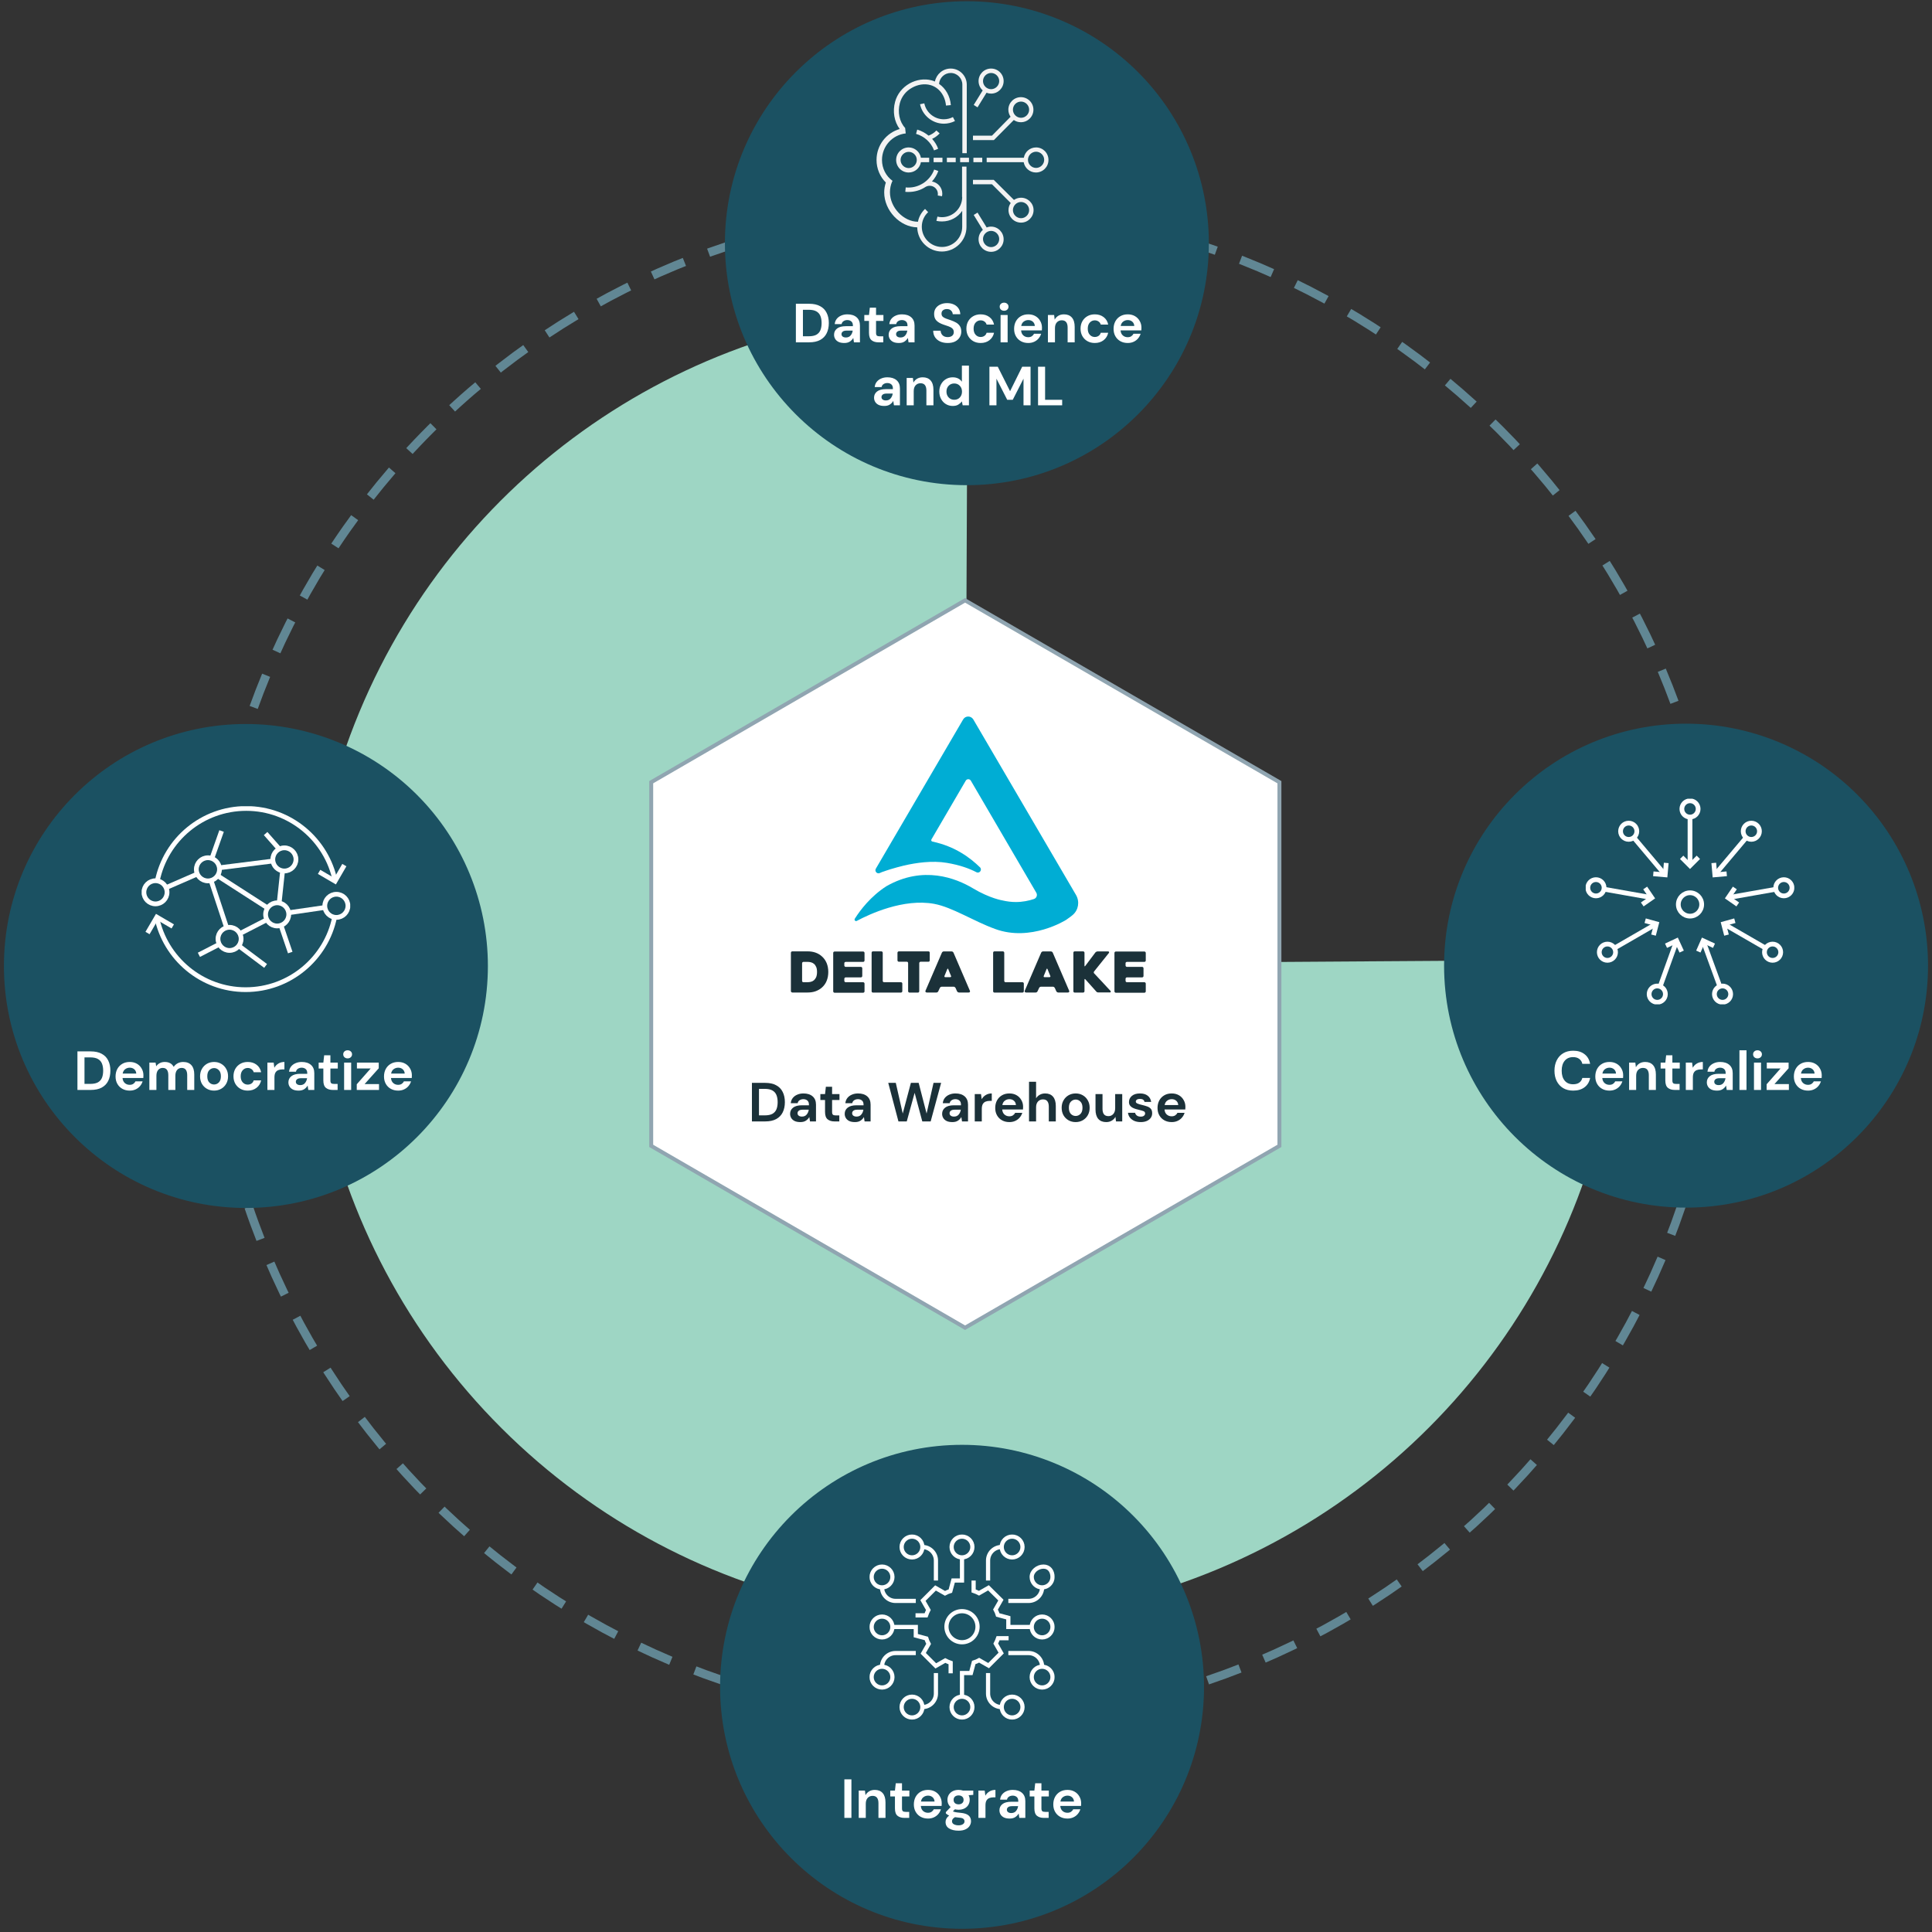 <?xml version="1.0" encoding="UTF-8"?> <svg xmlns="http://www.w3.org/2000/svg" width="491" height="491" viewBox="0 0 491 491" fill="none"><rect x="0" y="0" width="491" height="491" fill="#333333" stroke="none"/><path fill-rule="evenodd" clip-rule="evenodd" d="M245.221 437.152C139.097 437.152 53.067 351.122 53.067 244.998C53.067 194.036 73.312 145.16 109.347 109.125C145.383 73.089 194.258 52.844 245.221 52.844C351.345 52.844 437.375 138.874 437.375 244.998C437.375 351.122 351.345 437.152 245.221 437.152V437.152Z" stroke="#618794" stroke-width="2.193" stroke-miterlimit="10" stroke-linejoin="round" stroke-dasharray="8.77 6.58"></path><path fill-rule="evenodd" clip-rule="evenodd" d="M411.906 243.888C412.356 311.466 371.952 372.626 309.612 398.732C247.272 424.837 175.338 410.72 127.491 362.99C79.645 315.26 65.359 243.366 91.322 180.972C117.284 118.578 178.357 78.035 245.943 78.328L245.221 244.998L411.906 243.888Z" fill="#9ED6C4"></path><path fill-rule="evenodd" clip-rule="evenodd" d="M184.229 61.81C184.229 27.846 211.761 0.313 245.725 0.313C262.034 0.313 277.676 6.793 289.209 18.325C300.742 29.858 307.221 45.5 307.221 61.81C307.221 95.773 279.688 123.306 245.725 123.306C211.761 123.306 184.229 95.773 184.229 61.81Z" fill="#1B5162"></path><path d="M263.309 37.469C261.735 37.469 260.461 38.593 260.199 40.092H250.756V41.216H260.161C260.424 42.715 261.735 43.84 263.272 43.84C265.033 43.84 266.457 42.416 266.457 40.654C266.457 38.893 265.07 37.469 263.309 37.469ZM263.309 42.678C262.185 42.678 261.248 41.741 261.248 40.617C261.248 39.493 262.185 38.556 263.309 38.556C264.433 38.556 265.37 39.493 265.37 40.617C265.37 41.741 264.433 42.678 263.309 42.678Z" fill="#F3F3F3"></path><path d="M227.747 40.654C227.747 42.416 229.171 43.84 230.932 43.84C232.506 43.84 233.78 42.715 234.043 41.216H236.141V40.092H234.043C233.78 38.593 232.469 37.469 230.932 37.469C229.171 37.469 227.747 38.893 227.747 40.654ZM232.993 40.654C232.993 41.779 232.056 42.715 230.932 42.715C229.808 42.715 228.871 41.779 228.871 40.654C228.871 39.53 229.808 38.593 230.932 38.593C232.056 38.593 232.993 39.493 232.993 40.654Z" fill="#F3F3F3"></path><path d="M242.699 30.761L242.174 29.75C241.462 30.124 240.675 30.312 239.851 30.312C237.453 30.312 235.392 28.625 234.904 26.265L233.818 26.489C234.417 29.337 236.965 31.436 239.888 31.436C240.825 31.436 241.799 31.211 242.699 30.761Z" fill="#F3F3F3"></path><path d="M237.977 33.16C237.415 33.759 236.741 34.172 235.991 34.471C235.167 33.797 234.155 33.235 233.106 32.935L232.806 34.022C234.905 34.621 236.628 36.195 237.378 38.219L238.427 37.806C238.09 36.87 237.565 36.045 236.891 35.296C237.603 34.958 238.24 34.509 238.802 33.909L237.977 33.16Z" fill="#F3F3F3"></path><path d="M251.88 57.592C251.467 57.592 251.093 57.667 250.756 57.817L248.432 54.032L247.458 54.632L249.781 58.416C249.107 59.016 248.694 59.84 248.694 60.815C248.694 62.576 250.118 64 251.88 64C253.641 64 255.065 62.576 255.065 60.815C255.065 59.053 253.641 57.592 251.88 57.592ZM251.88 62.801C250.756 62.801 249.819 61.864 249.819 60.74C249.819 59.616 250.756 58.679 251.88 58.679C253.004 58.679 253.941 59.616 253.941 60.74C253.941 61.864 253.004 62.801 251.88 62.801Z" fill="#F3F3F3"></path><path d="M244.535 50.06C244.535 52.908 242.212 55.194 239.401 55.194C238.989 55.194 238.614 55.156 238.24 55.044L237.977 56.131C238.427 56.243 238.914 56.281 239.401 56.281C241.537 56.281 243.411 55.231 244.535 53.583V57.63C244.535 60.477 242.212 62.763 239.401 62.763C236.553 62.763 234.267 60.44 234.267 57.63C234.267 56.206 234.829 54.894 235.879 53.92L235.092 53.095C234.155 53.995 233.518 55.119 233.293 56.355C229.621 56.355 226.173 52.721 226.173 48.861C226.173 47.924 226.361 46.987 226.735 46.125L226.848 45.975C225.124 44.739 224.15 42.753 224.15 40.654C224.15 37.207 226.735 34.284 230.183 33.909L230.033 32.523C228.571 30.949 228.084 28.513 228.684 26.227C229.134 24.541 230.22 23.154 231.794 22.293C233.256 21.468 234.942 21.206 236.441 21.618C238.652 22.218 240.188 24.279 240.413 26.827L241.65 26.714C241.462 24.428 240.338 22.48 238.652 21.318C238.764 19.782 240.038 18.545 241.612 18.545C243.261 18.545 244.572 19.894 244.572 21.506V38.931H245.697V21.506C245.697 19.257 243.86 17.421 241.612 17.421C239.626 17.421 237.977 18.845 237.602 20.719C237.34 20.606 237.04 20.494 236.741 20.419C234.942 19.932 232.918 20.232 231.157 21.206C229.321 22.255 228.009 23.904 227.485 25.852C226.81 28.326 227.26 30.911 228.646 32.785C225.199 33.797 222.763 36.944 222.763 40.654C222.763 42.828 223.625 44.889 225.124 46.388C224.862 47.212 224.712 48.036 224.712 48.898C224.712 53.508 228.721 57.705 233.106 57.779C233.181 61.19 235.954 63.925 239.364 63.925C242.811 63.925 245.622 61.114 245.622 57.667V42.341H244.498V50.06H244.535Z" fill="#F3F3F3"></path><path d="M257.651 30.499C258.175 30.874 258.775 31.061 259.449 31.061C261.211 31.061 262.635 29.637 262.635 27.876C262.635 26.115 261.211 24.691 259.449 24.691C257.688 24.691 256.264 26.115 256.264 27.876C256.264 28.551 256.489 29.188 256.826 29.675L252.105 34.471H247.271V35.596H252.592L257.651 30.499ZM259.487 25.815C260.611 25.815 261.548 26.752 261.548 27.876C261.548 29 260.611 29.937 259.487 29.937C258.363 29.937 257.426 29 257.426 27.876C257.426 26.752 258.325 25.815 259.487 25.815Z" fill="#F3F3F3"></path><path d="M249.631 40.092H247.383V41.216H249.631V40.092Z" fill="#F3F3F3"></path><path d="M246.259 40.092H244.01V41.216H246.259V40.092Z" fill="#F3F3F3"></path><path d="M242.886 40.092H240.638V41.216H242.886V40.092Z" fill="#F3F3F3"></path><path d="M239.514 40.092H237.265V41.216H239.514V40.092Z" fill="#F3F3F3"></path><path d="M248.432 27.276L250.718 23.567C251.093 23.716 251.467 23.791 251.88 23.791C253.641 23.791 255.065 22.367 255.065 20.606C255.065 18.845 253.641 17.421 251.88 17.421C250.118 17.421 248.694 18.845 248.694 20.606C248.694 21.543 249.107 22.405 249.744 22.967L247.458 26.677L248.432 27.276ZM251.88 18.545C253.004 18.545 253.941 19.482 253.941 20.606C253.941 21.73 253.004 22.667 251.88 22.667C250.756 22.667 249.819 21.73 249.819 20.606C249.819 19.482 250.756 18.545 251.88 18.545Z" fill="#F3F3F3"></path><path d="M259.487 50.247C258.812 50.247 258.175 50.472 257.688 50.809L252.554 45.713H247.271V46.837H252.105L256.864 51.596C256.489 52.121 256.302 52.721 256.302 53.395C256.302 55.156 257.726 56.58 259.487 56.58C261.248 56.58 262.672 55.156 262.672 53.395C262.672 51.634 261.211 50.247 259.487 50.247ZM259.487 55.456C258.363 55.456 257.426 54.519 257.426 53.395C257.426 52.271 258.363 51.334 259.487 51.334C260.611 51.334 261.548 52.271 261.548 53.395C261.548 54.519 260.611 55.456 259.487 55.456Z" fill="#F3F3F3"></path><path d="M239.401 49.873C239.439 49.648 239.476 49.461 239.476 49.236C239.476 47.662 238.352 46.388 236.853 46.125C237.527 45.376 238.09 44.477 238.464 43.465L237.415 43.09C236.89 44.551 235.879 45.751 234.605 46.575C234.567 46.613 234.53 46.613 234.53 46.613C233.443 47.287 232.206 47.662 230.895 47.662C230.67 47.662 230.408 47.662 230.183 47.624L230.07 48.748C230.333 48.786 230.632 48.786 230.895 48.786C232.469 48.786 233.968 48.336 235.204 47.512C235.541 47.325 235.879 47.212 236.291 47.212C237.415 47.212 238.352 48.149 238.352 49.273C238.352 49.423 238.352 49.535 238.314 49.685L239.401 49.873Z" fill="#F3F3F3"></path><path fill-rule="evenodd" clip-rule="evenodd" d="M183 428.686C183 394.722 210.533 367.189 244.496 367.189C260.806 367.189 276.448 373.668 287.98 385.201C299.513 396.734 305.992 412.376 305.992 428.686C305.992 462.649 278.459 490.182 244.496 490.182C210.533 490.182 183 462.649 183 428.686Z" fill="#1B5162"></path><g clip-path="url(#clip0_652:1671)"><path d="M251.109 401.673V396.592C251.109 394.703 252.654 393.159 254.542 393.159" stroke="white" stroke-width="1.067" stroke-miterlimit="10"></path><path d="M257.22 395.802C258.68 395.802 259.863 394.619 259.863 393.159C259.863 391.699 258.68 390.515 257.22 390.515C255.76 390.515 254.576 391.699 254.576 393.159C254.576 394.619 255.76 395.802 257.22 395.802Z" stroke="white" stroke-width="1.067" stroke-miterlimit="10"></path><path d="M237.857 401.673V396.592C237.857 394.703 236.312 393.159 234.424 393.159" stroke="white" stroke-width="1.067" stroke-miterlimit="10"></path><path d="M231.78 395.802C233.24 395.802 234.424 394.619 234.424 393.159C234.424 391.699 233.24 390.515 231.78 390.515C230.32 390.515 229.137 391.699 229.137 393.159C229.137 394.619 230.32 395.802 231.78 395.802Z" stroke="white" stroke-width="1.067" stroke-miterlimit="10"></path><path d="M244.483 395.802C245.943 395.802 247.126 394.619 247.126 393.159C247.126 391.699 245.943 390.515 244.483 390.515C243.023 390.515 241.839 391.699 241.839 393.159C241.839 394.619 243.023 395.802 244.483 395.802Z" stroke="white" stroke-width="1.067" stroke-miterlimit="10"></path><path d="M237.857 425.19V430.408C237.857 432.297 236.312 433.841 234.424 433.841" stroke="white" stroke-width="1.067" stroke-miterlimit="10"></path><path d="M231.78 436.485C233.24 436.485 234.424 435.301 234.424 433.842C234.424 432.382 233.24 431.198 231.78 431.198C230.32 431.198 229.137 432.382 229.137 433.842C229.137 435.301 230.32 436.485 231.78 436.485Z" stroke="white" stroke-width="1.067" stroke-miterlimit="10"></path><path d="M251.109 425.19V430.408C251.109 432.297 252.654 433.841 254.542 433.841" stroke="white" stroke-width="1.067" stroke-miterlimit="10"></path><path d="M257.22 436.485C258.68 436.485 259.863 435.301 259.863 433.842C259.863 432.382 258.68 431.198 257.22 431.198C255.76 431.198 254.576 432.382 254.576 433.842C254.576 435.301 255.76 436.485 257.22 436.485Z" stroke="white" stroke-width="1.067" stroke-miterlimit="10"></path><path d="M244.483 436.485C245.943 436.485 247.126 435.301 247.126 433.842C247.126 432.382 245.943 431.198 244.483 431.198C243.023 431.198 241.839 432.382 241.839 433.842C241.839 435.301 243.023 436.485 244.483 436.485Z" stroke="white" stroke-width="1.067" stroke-miterlimit="10"></path><path d="M256.259 420.109H261.408C263.297 420.109 264.842 421.654 264.842 423.542" stroke="white" stroke-width="1.067" stroke-miterlimit="10"></path><path d="M264.842 428.863C266.302 428.863 267.485 427.68 267.485 426.22C267.485 424.76 266.302 423.576 264.842 423.576C263.382 423.576 262.198 424.76 262.198 426.22C262.198 427.68 263.382 428.863 264.842 428.863Z" stroke="white" stroke-width="1.067" stroke-miterlimit="10"></path><path d="M256.259 406.857H261.408C263.297 406.857 264.842 405.312 264.842 403.424" stroke="white" stroke-width="1.067" stroke-miterlimit="10"></path><path d="M262.198 400.78C262.198 402.222 263.365 403.424 264.842 403.424C266.283 403.424 267.485 402.256 267.485 400.78C267.485 399.304 266.661 398.137 265.185 398.137C263.709 398.137 262.198 399.304 262.198 400.78Z" stroke="white" stroke-width="1.067" stroke-miterlimit="10"></path><path d="M264.842 416.126C266.302 416.126 267.485 414.943 267.485 413.483C267.485 412.023 266.302 410.839 264.842 410.839C263.382 410.839 262.198 412.023 262.198 413.483C262.198 414.943 263.382 416.126 264.842 416.126Z" stroke="white" stroke-width="1.067" stroke-miterlimit="10"></path><path d="M232.742 406.857H227.592C225.704 406.857 224.159 405.312 224.159 403.424" stroke="white" stroke-width="1.067" stroke-miterlimit="10"></path><path d="M224.159 403.424C225.619 403.424 226.802 402.24 226.802 400.78C226.802 399.32 225.619 398.137 224.159 398.137C222.699 398.137 221.515 399.32 221.515 400.78C221.515 402.24 222.699 403.424 224.159 403.424Z" stroke="white" stroke-width="1.067" stroke-miterlimit="10"></path><path d="M232.742 420.109H227.592C225.704 420.109 224.159 421.654 224.159 423.542" stroke="white" stroke-width="1.067" stroke-miterlimit="10"></path><path d="M224.159 428.863C225.619 428.863 226.802 427.68 226.802 426.22C226.802 424.76 225.619 423.576 224.159 423.576C222.699 423.576 221.515 424.76 221.515 426.22C221.515 427.68 222.699 428.863 224.159 428.863Z" stroke="white" stroke-width="1.067" stroke-miterlimit="10"></path><path d="M224.159 416.126C225.619 416.126 226.802 414.943 226.802 413.483C226.802 412.023 225.619 410.839 224.159 410.839C222.699 410.839 221.515 412.023 221.515 413.483C221.515 414.943 222.699 416.126 224.159 416.126Z" stroke="white" stroke-width="1.067" stroke-miterlimit="10"></path><path d="M244.483 417.362C246.663 417.362 248.431 415.595 248.431 413.414C248.431 411.234 246.663 409.466 244.483 409.466C242.302 409.466 240.535 411.234 240.535 413.414C240.535 415.595 242.302 417.362 244.483 417.362Z" stroke="white" stroke-width="1.067" stroke-miterlimit="10"></path><path d="M262.198 413.483H256.259V411.148L253.581 410.427C253.443 409.947 253.237 409.5 252.997 409.054L254.37 406.651L251.212 403.527L248.809 404.9C248.362 404.66 247.916 404.488 247.435 404.316V401.673" stroke="white" stroke-width="1.067" stroke-miterlimit="10"></path><path d="M244.483 431.198V425.19H246.749L247.47 422.512C247.95 422.375 248.397 422.169 248.843 421.928L251.246 423.302L254.439 420.109L253.066 417.706C253.306 417.259 253.478 416.813 253.649 416.332H256.327" stroke="white" stroke-width="1.067" stroke-miterlimit="10"></path><path d="M226.802 413.483H232.741V415.68L235.419 416.401C235.557 416.882 235.763 417.328 236.003 417.774L234.63 420.178L237.822 423.37L240.226 421.997C240.672 422.237 241.118 422.409 241.599 422.581V425.259" stroke="white" stroke-width="1.067" stroke-miterlimit="10"></path><path d="M244.483 395.802V401.673H242.251L241.53 404.351C241.05 404.488 240.603 404.694 240.157 404.934L237.754 403.561L234.561 406.754L235.934 409.157C235.694 409.603 235.522 410.05 235.351 410.53H232.673" stroke="white" stroke-width="1.067" stroke-miterlimit="10"></path></g><path fill-rule="evenodd" clip-rule="evenodd" d="M1 245.496C1 211.533 28.532 184 62.496 184C78.806 184 94.448 190.479 105.98 202.012C117.513 213.545 123.992 229.186 123.992 245.496C123.992 279.46 96.459 306.992 62.496 306.992C28.532 306.992 1 279.46 1 245.496Z" fill="#1B5162"></path><g clip-path="url(#clip1_652:1671)"><path d="M52.839 223.869C54.463 223.869 55.78 222.553 55.78 220.929C55.78 219.305 54.463 217.989 52.839 217.989C51.215 217.989 49.899 219.305 49.899 220.929C49.899 222.553 51.215 223.869 52.839 223.869Z" stroke="white" stroke-width="1.205" stroke-miterlimit="10"></path><path d="M39.513 229.711C41.137 229.711 42.453 228.395 42.453 226.771C42.453 225.147 41.137 223.831 39.513 223.831C37.889 223.831 36.573 225.147 36.573 226.771C36.573 228.395 37.889 229.711 39.513 229.711Z" stroke="white" stroke-width="1.205" stroke-miterlimit="10"></path><path d="M72.275 221.349C73.899 221.349 75.216 220.032 75.216 218.409C75.216 216.785 73.899 215.468 72.275 215.468C70.651 215.468 69.335 216.785 69.335 218.409C69.335 220.032 70.651 221.349 72.275 221.349Z" stroke="white" stroke-width="1.205" stroke-miterlimit="10"></path><path d="M70.442 235.324C72.066 235.324 73.383 234.008 73.383 232.384C73.383 230.76 72.066 229.444 70.442 229.444C68.819 229.444 67.502 230.76 67.502 232.384C67.502 234.008 68.819 235.324 70.442 235.324Z" stroke="white" stroke-width="1.205" stroke-miterlimit="10"></path><path d="M58.338 241.548C59.962 241.548 61.278 240.232 61.278 238.608C61.278 236.984 59.962 235.668 58.338 235.668C56.714 235.668 55.398 236.984 55.398 238.608C55.398 240.232 56.714 241.548 58.338 241.548Z" stroke="white" stroke-width="1.205" stroke-miterlimit="10"></path><path d="M57.536 235.592L53.565 223.563" stroke="white" stroke-width="1.205" stroke-miterlimit="10"></path><path d="M55.665 220.547L69.297 218.829" stroke="white" stroke-width="1.205" stroke-miterlimit="10"></path><path d="M71.855 220.967L70.977 229.215" stroke="white" stroke-width="1.205" stroke-miterlimit="10"></path><path d="M67.769 230.589L54.94 222.341" stroke="white" stroke-width="1.205" stroke-miterlimit="10"></path><path d="M71.397 235.133L73.764 242.083" stroke="white" stroke-width="1.205" stroke-miterlimit="10"></path><path d="M67.846 233.721L60.934 237.272" stroke="white" stroke-width="1.205" stroke-miterlimit="10"></path><path d="M55.742 239.983L50.548 242.656" stroke="white" stroke-width="1.205" stroke-miterlimit="10"></path><path d="M53.908 217.989L56.314 211.192" stroke="white" stroke-width="1.205" stroke-miterlimit="10"></path><path d="M81.096 221.578L85.144 223.945L87.511 219.859" stroke="white" stroke-width="1.205" stroke-miterlimit="10"></path><path d="M39.971 223.907C42.109 213.368 51.426 205.464 62.576 205.464C73.726 205.464 83.043 213.406 85.181 223.945" stroke="white" stroke-width="1.205" stroke-miterlimit="10"></path><path d="M85.487 233.148C87.111 233.148 88.427 231.831 88.427 230.208C88.427 228.584 87.111 227.267 85.487 227.267C83.863 227.267 82.547 228.584 82.547 230.208C82.547 231.831 83.863 233.148 85.487 233.148Z" stroke="white" stroke-width="1.205" stroke-miterlimit="10"></path><path d="M43.904 235.439L39.857 233.071L37.489 237.119" stroke="white" stroke-width="1.205" stroke-miterlimit="10"></path><path d="M85.029 233.11C82.891 243.61 73.573 251.514 62.424 251.514C51.274 251.514 41.957 243.572 39.819 233.033" stroke="white" stroke-width="1.205" stroke-miterlimit="10"></path><path d="M60.667 240.365L67.502 245.481" stroke="white" stroke-width="1.205" stroke-miterlimit="10"></path><path d="M73.344 231.964L82.547 230.628" stroke="white" stroke-width="1.205" stroke-miterlimit="10"></path><path d="M42.186 225.587L50.166 222.112" stroke="white" stroke-width="1.205" stroke-miterlimit="10"></path><path d="M70.977 215.774L67.502 211.841" stroke="white" stroke-width="1.205" stroke-miterlimit="10"></path></g><path fill-rule="evenodd" clip-rule="evenodd" d="M367 245.411C367 211.448 394.532 183.915 428.496 183.915C444.806 183.915 460.448 190.394 471.98 201.927C483.513 213.46 489.992 229.102 489.992 245.411C489.992 279.375 462.459 306.908 428.496 306.908C394.532 306.908 367 279.375 367 245.411Z" fill="#1B5162"></path><g clip-path="url(#clip2_652:1671)"><path d="M429.5 207.65C430.642 207.65 431.567 206.725 431.567 205.583C431.567 204.441 430.642 203.516 429.5 203.516C428.359 203.516 427.433 204.441 427.433 205.583C427.433 206.725 428.359 207.65 429.5 207.65Z" stroke="white" stroke-width="1.205" stroke-miterlimit="10"></path><path d="M429.5 207.703V219.575" stroke="white" stroke-width="1.205" stroke-miterlimit="10"></path><path d="M431.62 217.879L429.5 219.999L427.38 217.879" stroke="white" stroke-width="1.205" stroke-miterlimit="10"></path><path d="M413.918 213.321C415.06 213.321 415.985 212.396 415.985 211.254C415.985 210.112 415.06 209.187 413.918 209.187C412.776 209.187 411.851 210.112 411.851 211.254C411.851 212.396 412.776 213.321 413.918 213.321Z" stroke="white" stroke-width="1.205" stroke-miterlimit="10"></path><path d="M415.243 212.897L422.875 221.96" stroke="white" stroke-width="1.205" stroke-miterlimit="10"></path><path d="M423.458 219.31L423.193 222.331L420.172 222.066" stroke="white" stroke-width="1.205" stroke-miterlimit="10"></path><path d="M405.597 227.684C406.739 227.684 407.664 226.759 407.664 225.617C407.664 224.475 406.739 223.55 405.597 223.55C404.455 223.55 403.53 224.475 403.53 225.617C403.53 226.759 404.455 227.684 405.597 227.684Z" stroke="white" stroke-width="1.205" stroke-miterlimit="10"></path><path d="M407.664 225.988L419.377 228.055" stroke="white" stroke-width="1.205" stroke-miterlimit="10"></path><path d="M418.105 225.67L419.801 228.161L417.363 229.857" stroke="white" stroke-width="1.205" stroke-miterlimit="10"></path><path d="M408.512 244.061C409.653 244.061 410.579 243.136 410.579 241.994C410.579 240.852 409.653 239.927 408.512 239.927C407.37 239.927 406.445 240.852 406.445 241.994C406.445 243.136 407.37 244.061 408.512 244.061Z" stroke="white" stroke-width="1.205" stroke-miterlimit="10"></path><path d="M410.314 240.934L420.596 234.998" stroke="white" stroke-width="1.205" stroke-miterlimit="10"></path><path d="M418.105 233.991L420.967 234.786L420.225 237.648" stroke="white" stroke-width="1.205" stroke-miterlimit="10"></path><path d="M421.179 254.714C422.32 254.714 423.246 253.789 423.246 252.647C423.246 251.505 422.32 250.58 421.179 250.58C420.037 250.58 419.112 251.505 419.112 252.647C419.112 253.789 420.037 254.714 421.179 254.714Z" stroke="white" stroke-width="1.205" stroke-miterlimit="10"></path><path d="M421.921 250.686L425.949 239.503" stroke="white" stroke-width="1.205" stroke-miterlimit="10"></path><path d="M423.405 240.351L426.108 239.079L427.38 241.835" stroke="white" stroke-width="1.205" stroke-miterlimit="10"></path><path d="M437.768 254.714C438.909 254.714 439.835 253.789 439.835 252.647C439.835 251.505 438.909 250.58 437.768 250.58C436.626 250.58 435.701 251.505 435.701 252.647C435.701 253.789 436.626 254.714 437.768 254.714Z" stroke="white" stroke-width="1.205" stroke-miterlimit="10"></path><path d="M437.079 250.686L432.998 239.503" stroke="white" stroke-width="1.205" stroke-miterlimit="10"></path><path d="M431.62 241.835L432.839 239.079L435.595 240.351" stroke="white" stroke-width="1.205" stroke-miterlimit="10"></path><path d="M450.488 244.061C451.629 244.061 452.555 243.136 452.555 241.994C452.555 240.852 451.629 239.927 450.488 239.927C449.346 239.927 448.421 240.852 448.421 241.994C448.421 243.136 449.346 244.061 450.488 244.061Z" stroke="white" stroke-width="1.205" stroke-miterlimit="10"></path><path d="M448.686 240.934L438.404 234.998" stroke="white" stroke-width="1.205" stroke-miterlimit="10"></path><path d="M438.775 237.648L438.033 234.786L440.895 233.991" stroke="white" stroke-width="1.205" stroke-miterlimit="10"></path><path d="M453.35 227.684C454.492 227.684 455.417 226.759 455.417 225.617C455.417 224.475 454.492 223.55 453.35 223.55C452.208 223.55 451.283 224.475 451.283 225.617C451.283 226.759 452.208 227.684 453.35 227.684Z" stroke="white" stroke-width="1.205" stroke-miterlimit="10"></path><path d="M451.336 225.988L439.623 228.055" stroke="white" stroke-width="1.205" stroke-miterlimit="10"></path><path d="M441.637 229.857L439.199 228.161L440.895 225.67" stroke="white" stroke-width="1.205" stroke-miterlimit="10"></path><path d="M445.082 213.321C446.223 213.321 447.149 212.396 447.149 211.254C447.149 210.112 446.223 209.187 445.082 209.187C443.94 209.187 443.015 210.112 443.015 211.254C443.015 212.396 443.94 213.321 445.082 213.321Z" stroke="white" stroke-width="1.205" stroke-miterlimit="10"></path><path d="M443.757 212.897L436.125 221.96" stroke="white" stroke-width="1.205" stroke-miterlimit="10"></path><path d="M438.828 222.066L435.807 222.331L435.542 219.31" stroke="white" stroke-width="1.205" stroke-miterlimit="10"></path><path d="M429.5 232.825C431.139 232.825 432.468 231.496 432.468 229.857C432.468 228.218 431.139 226.889 429.5 226.889C427.861 226.889 426.532 228.218 426.532 229.857C426.532 231.496 427.861 232.825 429.5 232.825Z" stroke="white" stroke-width="1.205" stroke-miterlimit="10"></path></g><path d="M245.266 337.422L165.5 291.212V198.788L245.266 152.578L325.154 198.788V291.212L245.266 337.422Z" fill="white" stroke="#90A5B1"></path><path d="M273.463 227.456L247.366 182.853C246.777 181.847 245.338 181.847 244.765 182.853L222.588 220.762C222.206 221.421 222.9 222.201 223.593 221.872C223.888 221.733 224.218 221.594 224.582 221.473V221.49C224.582 221.49 225.189 221.248 226.212 220.935C227.339 220.589 228.57 220.259 229.697 219.982C232.836 219.253 236.928 218.664 240.638 219.288C244.037 219.86 246.413 220.762 248.147 221.664C248.944 222.08 249.69 221.04 249.048 220.415C246.569 218.005 242.754 215.109 236.962 213.877C236.702 213.825 236.581 213.531 236.72 213.322L245.442 198.391C245.736 197.906 246.43 197.906 246.725 198.391L263.371 226.884C263.718 227.491 263.423 228.254 262.764 228.479C261.464 228.913 259.903 229.242 258.152 229.242C257.042 229.242 255.915 229.103 254.805 228.843C254.805 228.843 251.58 228.34 247.262 225.756C242.945 223.173 234.622 219.895 225.275 225.219C221.287 227.785 218.634 231.271 217.247 233.474C217.022 233.82 217.403 234.237 217.767 234.028C220.975 232.312 229.628 228.271 237.431 229.71C242.06 230.577 247.366 234.081 252.863 236.075C261.967 239.456 270.914 233.803 270.931 233.786C271.868 233.161 272.423 232.693 272.527 232.606L272.648 232.502C274.087 231.254 274.434 229.138 273.463 227.456Z" fill="#00ADD4"></path><path d="M201 251.908V242.127C201 242.04 201.035 241.954 201.104 241.884C201.173 241.815 201.26 241.78 201.347 241.78H205.248C206.74 241.78 207.971 242.214 208.924 243.098C209.445 243.566 209.826 244.139 210.103 244.798C210.364 245.457 210.502 246.202 210.502 247.017C210.502 247.832 210.364 248.578 210.103 249.237C209.843 249.896 209.445 250.468 208.924 250.937C208.456 251.37 207.901 251.682 207.294 251.908C206.687 252.133 205.994 252.237 205.266 252.237H201.364C201.277 252.237 201.191 252.202 201.121 252.133C201.035 252.081 201 251.994 201 251.908ZM204.173 249.619H205.248C205.508 249.619 205.786 249.584 206.081 249.514C206.358 249.445 206.618 249.324 206.844 249.133C207.069 248.942 207.26 248.682 207.416 248.353C207.554 248.006 207.641 247.572 207.641 247.035C207.641 246.497 207.572 246.046 207.416 245.717C207.26 245.37 207.069 245.11 206.844 244.936C206.618 244.746 206.358 244.624 206.081 244.555C205.803 244.485 205.526 244.451 205.266 244.451H204.191C204.104 244.451 204.017 244.485 203.948 244.555C203.878 244.624 203.844 244.711 203.844 244.798V249.289C203.844 249.393 203.878 249.462 203.948 249.532C204 249.584 204.069 249.619 204.173 249.619Z" fill="#1B3139"></path><path d="M214.578 244.768V245.375C214.578 245.462 214.613 245.548 214.682 245.618C214.751 245.687 214.838 245.722 214.925 245.722H218.792C218.878 245.722 218.965 245.756 219.034 245.826C219.104 245.895 219.138 245.982 219.138 246.069V248.046C219.138 248.132 219.104 248.219 219.034 248.288C218.965 248.358 218.878 248.392 218.792 248.392H214.925C214.838 248.392 214.751 248.427 214.682 248.496C214.613 248.566 214.578 248.652 214.578 248.739V249.277C214.578 249.381 214.613 249.45 214.682 249.52C214.751 249.589 214.838 249.624 214.925 249.624H219.364C219.451 249.624 219.537 249.658 219.607 249.728C219.676 249.797 219.711 249.884 219.711 249.97V251.947C219.711 252.051 219.676 252.121 219.607 252.19C219.537 252.26 219.451 252.294 219.364 252.294H212.098C212.012 252.294 211.925 252.26 211.856 252.19C211.786 252.121 211.752 252.034 211.752 251.947V242.167C211.752 242.08 211.786 241.993 211.856 241.924C211.925 241.855 212.012 241.82 212.098 241.82H219.364C219.451 241.82 219.537 241.855 219.607 241.924C219.676 241.993 219.711 242.08 219.711 242.167V244.109C219.711 244.213 219.676 244.282 219.607 244.352C219.537 244.421 219.451 244.456 219.364 244.456H214.925C214.838 244.456 214.751 244.49 214.682 244.56C214.613 244.595 214.578 244.664 214.578 244.768Z" fill="#1B3139"></path><path d="M229.316 249.965V251.908C229.316 252.012 229.282 252.081 229.212 252.15C229.143 252.22 229.056 252.254 228.969 252.254H221.843C221.739 252.254 221.652 252.22 221.6 252.15C221.531 252.081 221.513 251.994 221.513 251.908V242.127C221.513 242.04 221.548 241.954 221.6 241.884C221.669 241.815 221.739 241.78 221.843 241.78H223.993C224.08 241.78 224.166 241.815 224.236 241.884C224.305 241.954 224.34 242.04 224.34 242.127V249.272C224.34 249.376 224.374 249.445 224.426 249.514C224.496 249.584 224.565 249.619 224.669 249.619H228.969C229.056 249.619 229.143 249.653 229.212 249.723C229.282 249.792 229.316 249.861 229.316 249.965Z" fill="#1B3139"></path><path d="M235.958 244.416H233.964C233.877 244.416 233.79 244.451 233.721 244.52C233.651 244.589 233.617 244.676 233.617 244.763V251.908C233.617 252.012 233.582 252.081 233.53 252.15C233.461 252.22 233.391 252.254 233.287 252.254H231.137C231.05 252.254 230.964 252.22 230.894 252.15C230.825 252.081 230.79 251.994 230.79 251.908V244.763C230.79 244.676 230.756 244.589 230.704 244.52C230.634 244.451 230.565 244.416 230.461 244.416H228.432C228.328 244.416 228.259 244.381 228.189 244.312C228.12 244.243 228.085 244.156 228.085 244.069V242.127C228.085 242.04 228.12 241.954 228.189 241.884C228.259 241.815 228.328 241.78 228.432 241.78H235.958C236.062 241.78 236.148 241.815 236.2 241.884C236.27 241.954 236.287 242.04 236.287 242.127V244.069C236.287 244.173 236.252 244.243 236.2 244.312C236.148 244.381 236.062 244.416 235.958 244.416Z" fill="#1B3139"></path><path d="M239.374 242.109C239.409 242.023 239.478 241.953 239.565 241.884C239.652 241.815 239.756 241.797 239.86 241.797H241.854C241.941 241.797 242.045 241.832 242.131 241.884C242.218 241.953 242.287 242.023 242.322 242.109L246.501 251.821C246.536 251.907 246.536 251.994 246.484 252.098C246.432 252.185 246.328 252.237 246.172 252.237H243.727C243.623 252.237 243.519 252.202 243.432 252.15C243.345 252.081 243.276 252.011 243.224 251.925L242.842 251.075C242.79 250.988 242.721 250.919 242.634 250.85C242.548 250.78 242.443 250.763 242.357 250.763H239.34C239.236 250.763 239.132 250.798 239.045 250.85C238.958 250.919 238.889 250.988 238.854 251.075L238.455 251.925C238.421 252.011 238.351 252.081 238.265 252.15C238.178 252.22 238.074 252.237 237.987 252.237H235.525C235.473 252.237 235.421 252.22 235.369 252.202C235.317 252.185 235.282 252.15 235.247 252.116C235.213 252.081 235.195 252.029 235.178 251.977C235.161 251.925 235.178 251.855 235.213 251.769L239.374 242.109ZM240.224 248.335H241.49C241.576 248.335 241.646 248.3 241.698 248.248C241.733 248.179 241.733 248.11 241.698 248.023C241.611 247.78 241.49 247.503 241.351 247.19C241.212 246.878 241.091 246.566 240.987 246.289C240.952 246.202 240.9 246.167 240.866 246.167C240.831 246.167 240.779 246.202 240.744 246.289L240.033 248.023C239.999 248.11 239.999 248.179 240.033 248.248C240.051 248.3 240.12 248.335 240.224 248.335Z" fill="#1B3139"></path><path d="M260.198 249.965V251.908C260.198 252.012 260.163 252.081 260.094 252.15C260.024 252.22 259.938 252.254 259.851 252.254H252.724C252.62 252.254 252.534 252.22 252.482 252.15C252.412 252.081 252.395 251.994 252.395 251.908V242.127C252.395 242.04 252.43 241.954 252.482 241.884C252.551 241.815 252.62 241.78 252.724 241.78H254.875C254.961 241.78 255.048 241.815 255.117 241.884C255.187 241.954 255.221 242.04 255.221 242.127V249.272C255.221 249.376 255.256 249.445 255.308 249.514C255.377 249.584 255.447 249.619 255.551 249.619H259.851C259.938 249.619 260.024 249.653 260.094 249.723C260.163 249.792 260.198 249.861 260.198 249.965Z" fill="#1B3139"></path><path d="M264.602 242.109C264.637 242.023 264.706 241.953 264.793 241.884C264.88 241.815 264.984 241.797 265.088 241.797H267.082C267.169 241.797 267.273 241.832 267.359 241.884C267.446 241.953 267.515 242.023 267.55 242.109L271.729 251.821C271.764 251.907 271.764 251.994 271.712 252.098C271.66 252.185 271.556 252.237 271.399 252.237H268.955C268.851 252.237 268.746 252.202 268.66 252.15C268.573 252.081 268.504 252.011 268.452 251.925L268.07 251.075C268.018 250.988 267.949 250.919 267.862 250.85C267.775 250.78 267.671 250.763 267.585 250.763H264.568C264.464 250.763 264.359 250.798 264.273 250.85C264.186 250.919 264.117 250.988 264.082 251.075L263.683 251.925C263.649 252.011 263.579 252.081 263.492 252.15C263.406 252.22 263.302 252.237 263.215 252.237H260.753C260.701 252.237 260.649 252.22 260.597 252.202C260.545 252.185 260.51 252.15 260.475 252.116C260.441 252.081 260.423 252.029 260.406 251.977C260.389 251.925 260.406 251.855 260.441 251.769L264.602 242.109ZM265.452 248.335H266.718C266.804 248.335 266.874 248.3 266.926 248.248C266.96 248.179 266.96 248.11 266.926 248.023C266.839 247.78 266.718 247.503 266.579 247.19C266.44 246.878 266.319 246.566 266.215 246.289C266.18 246.202 266.128 246.167 266.093 246.167C266.041 246.167 266.007 246.202 265.972 246.289L265.261 248.023C265.226 248.11 265.226 248.179 265.261 248.248C265.261 248.3 265.348 248.335 265.452 248.335Z" fill="#1B3139"></path><path d="M278.613 251.994L275.838 248.89C275.769 248.821 275.717 248.786 275.682 248.803C275.648 248.821 275.613 248.873 275.613 248.977V251.908C275.613 252.012 275.578 252.081 275.509 252.15C275.44 252.22 275.353 252.254 275.266 252.254H273.116C273.012 252.254 272.925 252.22 272.873 252.15C272.804 252.081 272.787 251.994 272.787 251.908V242.127C272.787 242.04 272.821 241.954 272.873 241.884C272.943 241.815 273.012 241.78 273.116 241.78H275.266C275.353 241.78 275.44 241.815 275.509 241.884C275.578 241.954 275.613 242.04 275.613 242.127V245.422C275.613 245.526 275.63 245.578 275.665 245.578C275.7 245.595 275.752 245.561 275.804 245.491L278.37 242.075C278.422 242.006 278.509 241.936 278.613 241.884C278.717 241.832 278.821 241.797 278.925 241.797H281.647C281.751 241.797 281.821 241.849 281.855 241.936C281.89 242.023 281.873 242.11 281.821 242.179L278.058 246.879C278.006 246.948 277.971 247.035 277.971 247.139C277.971 247.243 278.006 247.329 278.075 247.381C278.405 247.728 278.734 248.092 279.098 248.474C279.462 248.856 279.827 249.237 280.173 249.619C280.538 250 280.884 250.382 281.231 250.763C281.578 251.145 281.907 251.491 282.22 251.821C282.289 251.89 282.306 251.977 282.289 252.081C282.272 252.168 282.202 252.22 282.098 252.22H279.133C279.029 252.22 278.925 252.202 278.804 252.15C278.752 252.133 278.665 252.064 278.613 251.994Z" fill="#1B3139"></path><path d="M286.053 244.768V245.375C286.053 245.462 286.088 245.548 286.157 245.618C286.226 245.687 286.296 245.722 286.4 245.722H290.267C290.353 245.722 290.44 245.756 290.509 245.826C290.579 245.895 290.613 245.982 290.613 246.069V248.046C290.613 248.132 290.579 248.219 290.509 248.288C290.44 248.358 290.353 248.392 290.267 248.392H286.4C286.296 248.392 286.226 248.427 286.157 248.496C286.088 248.566 286.053 248.652 286.053 248.739V249.277C286.053 249.381 286.088 249.45 286.157 249.52C286.226 249.589 286.296 249.624 286.4 249.624H290.839C290.925 249.624 291.012 249.658 291.082 249.728C291.151 249.797 291.186 249.884 291.186 249.97V251.947C291.186 252.051 291.151 252.121 291.082 252.19C291.012 252.26 290.925 252.294 290.839 252.294H283.573C283.487 252.294 283.4 252.26 283.331 252.19C283.261 252.121 283.227 252.034 283.227 251.947V242.167C283.227 242.08 283.261 241.993 283.331 241.924C283.4 241.855 283.487 241.82 283.573 241.82H290.839C290.925 241.82 291.012 241.855 291.082 241.924C291.151 241.993 291.186 242.08 291.186 242.167V244.109C291.186 244.213 291.151 244.282 291.082 244.352C291.012 244.421 290.925 244.456 290.839 244.456H286.4C286.296 244.456 286.226 244.49 286.157 244.56C286.088 244.595 286.053 244.664 286.053 244.768Z" fill="#1B3139"></path><path d="M191.096 285V275.2H194.442C195.59 275.2 196.532 275.405 197.27 275.816C198.016 276.217 198.567 276.787 198.922 277.524C199.286 278.252 199.468 279.111 199.468 280.1C199.468 281.089 199.286 281.953 198.922 282.69C198.567 283.418 198.016 283.987 197.27 284.398C196.532 284.799 195.59 285 194.442 285H191.096ZM192.888 283.46H194.358C195.179 283.46 195.828 283.329 196.304 283.068C196.78 282.797 197.12 282.415 197.326 281.92C197.531 281.416 197.634 280.809 197.634 280.1C197.634 279.4 197.531 278.798 197.326 278.294C197.12 277.79 196.78 277.403 196.304 277.132C195.828 276.861 195.179 276.726 194.358 276.726H192.888V283.46ZM203.401 285.168C202.803 285.168 202.313 285.075 201.931 284.888C201.548 284.692 201.263 284.435 201.077 284.118C200.89 283.801 200.797 283.451 200.797 283.068C200.797 282.424 201.049 281.901 201.553 281.5C202.057 281.099 202.813 280.898 203.821 280.898H205.585V280.73C205.585 280.254 205.449 279.904 205.179 279.68C204.908 279.456 204.572 279.344 204.171 279.344C203.807 279.344 203.489 279.433 203.219 279.61C202.948 279.778 202.78 280.03 202.715 280.366H200.965C201.011 279.862 201.179 279.423 201.469 279.05C201.767 278.677 202.15 278.392 202.617 278.196C203.083 277.991 203.606 277.888 204.185 277.888C205.174 277.888 205.953 278.135 206.523 278.63C207.092 279.125 207.377 279.825 207.377 280.73V285H205.851L205.683 283.88C205.477 284.253 205.188 284.561 204.815 284.804C204.451 285.047 203.979 285.168 203.401 285.168ZM203.807 283.768C204.32 283.768 204.717 283.6 204.997 283.264C205.286 282.928 205.468 282.513 205.543 282.018H204.017C203.541 282.018 203.2 282.107 202.995 282.284C202.789 282.452 202.687 282.662 202.687 282.914C202.687 283.185 202.789 283.395 202.995 283.544C203.2 283.693 203.471 283.768 203.807 283.768ZM212.085 285C211.357 285 210.774 284.823 210.335 284.468C209.896 284.113 209.677 283.483 209.677 282.578V279.554H208.487V278.056H209.677L209.887 276.194H211.469V278.056H213.345V279.554H211.469V282.592C211.469 282.928 211.539 283.161 211.679 283.292C211.828 283.413 212.08 283.474 212.435 283.474H213.303V285H212.085ZM217.278 285.168C216.68 285.168 216.19 285.075 215.808 284.888C215.425 284.692 215.14 284.435 214.954 284.118C214.767 283.801 214.674 283.451 214.674 283.068C214.674 282.424 214.926 281.901 215.43 281.5C215.934 281.099 216.69 280.898 217.698 280.898H219.462V280.73C219.462 280.254 219.326 279.904 219.056 279.68C218.785 279.456 218.449 279.344 218.048 279.344C217.684 279.344 217.366 279.433 217.096 279.61C216.825 279.778 216.657 280.03 216.592 280.366H214.842C214.888 279.862 215.056 279.423 215.346 279.05C215.644 278.677 216.027 278.392 216.494 278.196C216.96 277.991 217.483 277.888 218.062 277.888C219.051 277.888 219.83 278.135 220.4 278.63C220.969 279.125 221.254 279.825 221.254 280.73V285H219.728L219.56 283.88C219.354 284.253 219.065 284.561 218.692 284.804C218.328 285.047 217.856 285.168 217.278 285.168ZM217.684 283.768C218.197 283.768 218.594 283.6 218.874 283.264C219.163 282.928 219.345 282.513 219.42 282.018H217.894C217.418 282.018 217.077 282.107 216.872 282.284C216.666 282.452 216.564 282.662 216.564 282.914C216.564 283.185 216.666 283.395 216.872 283.544C217.077 283.693 217.348 283.768 217.684 283.768ZM228.33 285L225.74 275.2H227.658L229.422 282.998L231.494 275.2H233.468L235.484 282.998L237.248 275.2H239.18L236.52 285H234.392L232.446 277.734L230.444 285H228.33ZM242.037 285.168C241.44 285.168 240.95 285.075 240.567 284.888C240.185 284.692 239.9 284.435 239.713 284.118C239.527 283.801 239.433 283.451 239.433 283.068C239.433 282.424 239.685 281.901 240.189 281.5C240.693 281.099 241.449 280.898 242.457 280.898H244.221V280.73C244.221 280.254 244.086 279.904 243.815 279.68C243.545 279.456 243.209 279.344 242.807 279.344C242.443 279.344 242.126 279.433 241.855 279.61C241.585 279.778 241.417 280.03 241.351 280.366H239.601C239.648 279.862 239.816 279.423 240.105 279.05C240.404 278.677 240.787 278.392 241.253 278.196C241.72 277.991 242.243 277.888 242.821 277.888C243.811 277.888 244.59 278.135 245.159 278.63C245.729 279.125 246.013 279.825 246.013 280.73V285H244.487L244.319 283.88C244.114 284.253 243.825 284.561 243.451 284.804C243.087 285.047 242.616 285.168 242.037 285.168ZM242.443 283.768C242.957 283.768 243.353 283.6 243.633 283.264C243.923 282.928 244.105 282.513 244.179 282.018H242.653C242.177 282.018 241.837 282.107 241.631 282.284C241.426 282.452 241.323 282.662 241.323 282.914C241.323 283.185 241.426 283.395 241.631 283.544C241.837 283.693 242.107 283.768 242.443 283.768ZM247.723 285V278.056H249.319L249.487 279.358C249.739 278.91 250.08 278.555 250.509 278.294C250.948 278.023 251.461 277.888 252.049 277.888V279.778H251.545C251.153 279.778 250.803 279.839 250.495 279.96C250.187 280.081 249.945 280.291 249.767 280.59C249.599 280.889 249.515 281.304 249.515 281.836V285H247.723ZM256.525 285.168C255.825 285.168 255.205 285.019 254.663 284.72C254.122 284.421 253.697 284.001 253.389 283.46C253.081 282.919 252.927 282.293 252.927 281.584C252.927 280.865 253.077 280.226 253.375 279.666C253.683 279.106 254.103 278.672 254.635 278.364C255.177 278.047 255.811 277.888 256.539 277.888C257.221 277.888 257.823 278.037 258.345 278.336C258.868 278.635 259.274 279.045 259.563 279.568C259.862 280.081 260.011 280.655 260.011 281.29C260.011 281.393 260.007 281.5 259.997 281.612C259.997 281.724 259.993 281.841 259.983 281.962H254.705C254.743 282.503 254.929 282.928 255.265 283.236C255.611 283.544 256.026 283.698 256.511 283.698C256.875 283.698 257.179 283.619 257.421 283.46C257.673 283.292 257.86 283.077 257.981 282.816H259.801C259.671 283.255 259.451 283.656 259.143 284.02C258.845 284.375 258.471 284.655 258.023 284.86C257.585 285.065 257.085 285.168 256.525 285.168ZM256.539 279.344C256.101 279.344 255.713 279.47 255.377 279.722C255.041 279.965 254.827 280.338 254.733 280.842H258.191C258.163 280.385 257.995 280.021 257.687 279.75C257.379 279.479 256.997 279.344 256.539 279.344ZM261.518 285V274.92H263.31V279.12C263.544 278.737 263.856 278.439 264.248 278.224C264.65 278 265.107 277.888 265.62 277.888C266.479 277.888 267.142 278.159 267.608 278.7C268.084 279.241 268.322 280.035 268.322 281.08V285H266.544V281.248C266.544 280.651 266.423 280.193 266.18 279.876C265.947 279.559 265.574 279.4 265.06 279.4C264.556 279.4 264.136 279.577 263.8 279.932C263.474 280.287 263.31 280.781 263.31 281.416V285H261.518ZM273.368 285.168C272.696 285.168 272.089 285.014 271.548 284.706C271.016 284.398 270.591 283.973 270.274 283.432C269.966 282.881 269.812 282.247 269.812 281.528C269.812 280.809 269.971 280.179 270.288 279.638C270.605 279.087 271.03 278.658 271.562 278.35C272.103 278.042 272.71 277.888 273.382 277.888C274.045 277.888 274.642 278.042 275.174 278.35C275.715 278.658 276.14 279.087 276.448 279.638C276.765 280.179 276.924 280.809 276.924 281.528C276.924 282.247 276.765 282.881 276.448 283.432C276.14 283.973 275.715 284.398 275.174 284.706C274.633 285.014 274.031 285.168 273.368 285.168ZM273.368 283.614C273.835 283.614 274.241 283.441 274.586 283.096C274.931 282.741 275.104 282.219 275.104 281.528C275.104 280.837 274.931 280.319 274.586 279.974C274.241 279.619 273.839 279.442 273.382 279.442C272.906 279.442 272.495 279.619 272.15 279.974C271.814 280.319 271.646 280.837 271.646 281.528C271.646 282.219 271.814 282.741 272.15 283.096C272.495 283.441 272.901 283.614 273.368 283.614ZM281.13 285.168C280.262 285.168 279.59 284.897 279.114 284.356C278.648 283.815 278.414 283.021 278.414 281.976V278.056H280.192V281.808C280.192 282.405 280.314 282.863 280.556 283.18C280.799 283.497 281.182 283.656 281.704 283.656C282.199 283.656 282.605 283.479 282.922 283.124C283.249 282.769 283.412 282.275 283.412 281.64V278.056H285.204V285H283.622L283.482 283.824C283.268 284.235 282.955 284.561 282.544 284.804C282.143 285.047 281.672 285.168 281.13 285.168ZM289.914 285.168C289.298 285.168 288.756 285.07 288.29 284.874C287.823 284.669 287.45 284.389 287.17 284.034C286.89 283.679 286.722 283.269 286.666 282.802H288.472C288.528 283.073 288.677 283.306 288.92 283.502C289.172 283.689 289.494 283.782 289.886 283.782C290.278 283.782 290.562 283.703 290.74 283.544C290.926 283.385 291.02 283.203 291.02 282.998C291.02 282.699 290.889 282.499 290.628 282.396C290.366 282.284 290.002 282.177 289.536 282.074C289.237 282.009 288.934 281.929 288.626 281.836C288.318 281.743 288.033 281.626 287.772 281.486C287.52 281.337 287.314 281.15 287.156 280.926C286.997 280.693 286.918 280.408 286.918 280.072C286.918 279.456 287.16 278.938 287.646 278.518C288.14 278.098 288.831 277.888 289.718 277.888C290.539 277.888 291.192 278.079 291.678 278.462C292.172 278.845 292.466 279.372 292.56 280.044H290.866C290.763 279.531 290.376 279.274 289.704 279.274C289.368 279.274 289.106 279.339 288.92 279.47C288.742 279.601 288.654 279.764 288.654 279.96C288.654 280.165 288.789 280.329 289.06 280.45C289.33 280.571 289.69 280.683 290.138 280.786C290.623 280.898 291.066 281.024 291.468 281.164C291.878 281.295 292.205 281.495 292.448 281.766C292.69 282.027 292.812 282.405 292.812 282.9C292.821 283.329 292.709 283.717 292.476 284.062C292.242 284.407 291.906 284.678 291.468 284.874C291.029 285.07 290.511 285.168 289.914 285.168ZM297.773 285.168C297.073 285.168 296.453 285.019 295.911 284.72C295.37 284.421 294.945 284.001 294.637 283.46C294.329 282.919 294.175 282.293 294.175 281.584C294.175 280.865 294.325 280.226 294.623 279.666C294.931 279.106 295.351 278.672 295.883 278.364C296.425 278.047 297.059 277.888 297.787 277.888C298.469 277.888 299.071 278.037 299.593 278.336C300.116 278.635 300.522 279.045 300.811 279.568C301.11 280.081 301.259 280.655 301.259 281.29C301.259 281.393 301.255 281.5 301.245 281.612C301.245 281.724 301.241 281.841 301.231 281.962H295.953C295.991 282.503 296.177 282.928 296.513 283.236C296.859 283.544 297.274 283.698 297.759 283.698C298.123 283.698 298.427 283.619 298.669 283.46C298.921 283.292 299.108 283.077 299.229 282.816H301.049C300.919 283.255 300.699 283.656 300.391 284.02C300.093 284.375 299.719 284.655 299.271 284.86C298.833 285.065 298.333 285.168 297.773 285.168ZM297.787 279.344C297.349 279.344 296.961 279.47 296.625 279.722C296.289 279.965 296.075 280.338 295.981 280.842H299.439C299.411 280.385 299.243 280.021 298.935 279.75C298.627 279.479 298.245 279.344 297.787 279.344Z" fill="#1B3139"></path><path d="M399.814 277.168C398.824 277.168 397.975 276.958 397.266 276.538C396.556 276.109 396.01 275.516 395.628 274.76C395.245 273.995 395.054 273.113 395.054 272.114C395.054 271.115 395.245 270.233 395.628 269.468C396.01 268.703 396.556 268.105 397.266 267.676C397.975 267.247 398.824 267.032 399.814 267.032C400.99 267.032 401.951 267.326 402.698 267.914C403.454 268.493 403.925 269.309 404.112 270.364H402.138C402.016 269.832 401.755 269.417 401.354 269.118C400.962 268.81 400.439 268.656 399.786 268.656C398.88 268.656 398.171 268.964 397.658 269.58C397.144 270.196 396.888 271.041 396.888 272.114C396.888 273.187 397.144 274.032 397.658 274.648C398.171 275.255 398.88 275.558 399.786 275.558C400.439 275.558 400.962 275.418 401.354 275.138C401.755 274.849 402.016 274.452 402.138 273.948H404.112C403.925 274.956 403.454 275.745 402.698 276.314C401.951 276.883 400.99 277.168 399.814 277.168ZM409.03 277.168C408.33 277.168 407.709 277.019 407.168 276.72C406.627 276.421 406.202 276.001 405.894 275.46C405.586 274.919 405.432 274.293 405.432 273.584C405.432 272.865 405.581 272.226 405.88 271.666C406.188 271.106 406.608 270.672 407.14 270.364C407.681 270.047 408.316 269.888 409.044 269.888C409.725 269.888 410.327 270.037 410.85 270.336C411.373 270.635 411.779 271.045 412.068 271.568C412.367 272.081 412.516 272.655 412.516 273.29C412.516 273.393 412.511 273.5 412.502 273.612C412.502 273.724 412.497 273.841 412.488 273.962H407.21C407.247 274.503 407.434 274.928 407.77 275.236C408.115 275.544 408.531 275.698 409.016 275.698C409.38 275.698 409.683 275.619 409.926 275.46C410.178 275.292 410.365 275.077 410.486 274.816H412.306C412.175 275.255 411.956 275.656 411.648 276.02C411.349 276.375 410.976 276.655 410.528 276.86C410.089 277.065 409.59 277.168 409.03 277.168ZM409.044 271.344C408.605 271.344 408.218 271.47 407.882 271.722C407.546 271.965 407.331 272.338 407.238 272.842H410.696C410.668 272.385 410.5 272.021 410.192 271.75C409.884 271.479 409.501 271.344 409.044 271.344ZM414.023 277V270.056H415.605L415.745 271.232C415.96 270.821 416.268 270.495 416.669 270.252C417.08 270.009 417.561 269.888 418.111 269.888C418.97 269.888 419.637 270.159 420.113 270.7C420.589 271.241 420.827 272.035 420.827 273.08V277H419.035V273.248C419.035 272.651 418.914 272.193 418.671 271.876C418.429 271.559 418.051 271.4 417.537 271.4C417.033 271.4 416.618 271.577 416.291 271.932C415.974 272.287 415.815 272.781 415.815 273.416V277H414.023ZM425.635 277C424.907 277 424.324 276.823 423.885 276.468C423.446 276.113 423.227 275.483 423.227 274.578V271.554H422.037V270.056H423.227L423.437 268.194H425.019V270.056H426.895V271.554H425.019V274.592C425.019 274.928 425.089 275.161 425.229 275.292C425.378 275.413 425.63 275.474 425.985 275.474H426.853V277H425.635ZM428.433 277V270.056H430.029L430.197 271.358C430.449 270.91 430.79 270.555 431.219 270.294C431.658 270.023 432.171 269.888 432.759 269.888V271.778H432.255C431.863 271.778 431.513 271.839 431.205 271.96C430.897 272.081 430.655 272.291 430.477 272.59C430.309 272.889 430.225 273.304 430.225 273.836V277H428.433ZM436.378 277.168C435.781 277.168 435.291 277.075 434.908 276.888C434.526 276.692 434.241 276.435 434.054 276.118C433.868 275.801 433.774 275.451 433.774 275.068C433.774 274.424 434.026 273.901 434.53 273.5C435.034 273.099 435.79 272.898 436.798 272.898H438.562V272.73C438.562 272.254 438.427 271.904 438.156 271.68C437.886 271.456 437.55 271.344 437.148 271.344C436.784 271.344 436.467 271.433 436.196 271.61C435.926 271.778 435.758 272.03 435.692 272.366H433.942C433.989 271.862 434.157 271.423 434.446 271.05C434.745 270.677 435.128 270.392 435.594 270.196C436.061 269.991 436.584 269.888 437.162 269.888C438.152 269.888 438.931 270.135 439.5 270.63C440.07 271.125 440.354 271.825 440.354 272.73V277H438.828L438.66 275.88C438.455 276.253 438.166 276.561 437.792 276.804C437.428 277.047 436.957 277.168 436.378 277.168ZM436.784 275.768C437.298 275.768 437.694 275.6 437.974 275.264C438.264 274.928 438.446 274.513 438.52 274.018H436.994C436.518 274.018 436.178 274.107 435.972 274.284C435.767 274.452 435.664 274.662 435.664 274.914C435.664 275.185 435.767 275.395 435.972 275.544C436.178 275.693 436.448 275.768 436.784 275.768ZM442.064 277V266.92H443.856V277H442.064ZM446.653 268.978C446.327 268.978 446.056 268.88 445.841 268.684C445.636 268.488 445.533 268.241 445.533 267.942C445.533 267.643 445.636 267.401 445.841 267.214C446.056 267.018 446.327 266.92 446.653 266.92C446.98 266.92 447.246 267.018 447.451 267.214C447.666 267.401 447.773 267.643 447.773 267.942C447.773 268.241 447.666 268.488 447.451 268.684C447.246 268.88 446.98 268.978 446.653 268.978ZM445.757 277V270.056H447.549V277H445.757ZM448.972 277V275.558L452.514 271.54H449.014V270.056H454.558V271.498L450.96 275.516H454.628V277H448.972ZM459.493 277.168C458.793 277.168 458.172 277.019 457.631 276.72C457.09 276.421 456.665 276.001 456.357 275.46C456.049 274.919 455.895 274.293 455.895 273.584C455.895 272.865 456.044 272.226 456.343 271.666C456.651 271.106 457.071 270.672 457.603 270.364C458.144 270.047 458.779 269.888 459.507 269.888C460.188 269.888 460.79 270.037 461.313 270.336C461.836 270.635 462.242 271.045 462.531 271.568C462.83 272.081 462.979 272.655 462.979 273.29C462.979 273.393 462.974 273.5 462.965 273.612C462.965 273.724 462.96 273.841 462.951 273.962H457.673C457.71 274.503 457.897 274.928 458.233 275.236C458.578 275.544 458.994 275.698 459.479 275.698C459.843 275.698 460.146 275.619 460.389 275.46C460.641 275.292 460.828 275.077 460.949 274.816H462.769C462.638 275.255 462.419 275.656 462.111 276.02C461.812 276.375 461.439 276.655 460.991 276.86C460.552 277.065 460.053 277.168 459.493 277.168ZM459.507 271.344C459.068 271.344 458.681 271.47 458.345 271.722C458.009 271.965 457.794 272.338 457.701 272.842H461.159C461.131 272.385 460.963 272.021 460.655 271.75C460.347 271.479 459.964 271.344 459.507 271.344Z" fill="white"></path><path d="M19.68 277V267.2H23.026C24.174 267.2 25.117 267.405 25.855 267.816C26.601 268.217 27.152 268.787 27.506 269.524C27.87 270.252 28.052 271.111 28.052 272.1C28.052 273.089 27.87 273.953 27.506 274.69C27.152 275.418 26.601 275.987 25.855 276.398C25.117 276.799 24.174 277 23.026 277H19.68ZM21.473 275.46H22.942C23.764 275.46 24.413 275.329 24.889 275.068C25.364 274.797 25.705 274.415 25.91 273.92C26.116 273.416 26.218 272.809 26.218 272.1C26.218 271.4 26.116 270.798 25.91 270.294C25.705 269.79 25.364 269.403 24.889 269.132C24.413 268.861 23.764 268.726 22.942 268.726H21.473V275.46ZM32.966 277.168C32.266 277.168 31.645 277.019 31.104 276.72C30.562 276.421 30.138 276.001 29.83 275.46C29.522 274.919 29.368 274.293 29.368 273.584C29.368 272.865 29.517 272.226 29.816 271.666C30.124 271.106 30.544 270.672 31.076 270.364C31.617 270.047 32.252 269.888 32.98 269.888C33.661 269.888 34.263 270.037 34.786 270.336C35.308 270.635 35.714 271.045 36.004 271.568C36.302 272.081 36.452 272.655 36.452 273.29C36.452 273.393 36.447 273.5 36.438 273.612C36.438 273.724 36.433 273.841 36.424 273.962H31.146C31.183 274.503 31.37 274.928 31.706 275.236C32.051 275.544 32.466 275.698 32.952 275.698C33.316 275.698 33.619 275.619 33.862 275.46C34.114 275.292 34.3 275.077 34.422 274.816H36.242C36.111 275.255 35.892 275.656 35.584 276.02C35.285 276.375 34.912 276.655 34.464 276.86C34.025 277.065 33.526 277.168 32.966 277.168ZM32.98 271.344C32.541 271.344 32.154 271.47 31.818 271.722C31.482 271.965 31.267 272.338 31.174 272.842H34.632C34.604 272.385 34.436 272.021 34.128 271.75C33.82 271.479 33.437 271.344 32.98 271.344ZM37.959 277V270.056H39.541L39.695 270.994C39.919 270.658 40.213 270.392 40.577 270.196C40.95 269.991 41.38 269.888 41.865 269.888C42.938 269.888 43.699 270.303 44.147 271.134C44.399 270.751 44.735 270.448 45.155 270.224C45.584 270 46.051 269.888 46.555 269.888C47.46 269.888 48.156 270.159 48.641 270.7C49.126 271.241 49.369 272.035 49.369 273.08V277H47.577V273.248C47.577 272.651 47.46 272.193 47.227 271.876C47.003 271.559 46.653 271.4 46.177 271.4C45.691 271.4 45.3 271.577 45.001 271.932C44.712 272.287 44.567 272.781 44.567 273.416V277H42.775V273.248C42.775 272.651 42.658 272.193 42.425 271.876C42.191 271.559 41.832 271.4 41.347 271.4C40.871 271.4 40.483 271.577 40.185 271.932C39.895 272.287 39.751 272.781 39.751 273.416V277H37.959ZM54.402 277.168C53.73 277.168 53.123 277.014 52.582 276.706C52.05 276.398 51.626 275.973 51.308 275.432C51 274.881 50.846 274.247 50.846 273.528C50.846 272.809 51.005 272.179 51.322 271.638C51.639 271.087 52.064 270.658 52.596 270.35C53.138 270.042 53.744 269.888 54.416 269.888C55.079 269.888 55.676 270.042 56.208 270.35C56.749 270.658 57.174 271.087 57.482 271.638C57.8 272.179 57.958 272.809 57.958 273.528C57.958 274.247 57.8 274.881 57.482 275.432C57.174 275.973 56.749 276.398 56.208 276.706C55.667 277.014 55.065 277.168 54.402 277.168ZM54.402 275.614C54.869 275.614 55.275 275.441 55.62 275.096C55.965 274.741 56.138 274.219 56.138 273.528C56.138 272.837 55.965 272.319 55.62 271.974C55.275 271.619 54.873 271.442 54.416 271.442C53.94 271.442 53.529 271.619 53.184 271.974C52.848 272.319 52.68 272.837 52.68 273.528C52.68 274.219 52.848 274.741 53.184 275.096C53.529 275.441 53.935 275.614 54.402 275.614ZM62.962 277.168C62.253 277.168 61.628 277.014 61.086 276.706C60.545 276.398 60.116 275.969 59.798 275.418C59.49 274.867 59.336 274.237 59.336 273.528C59.336 272.819 59.49 272.189 59.798 271.638C60.116 271.087 60.545 270.658 61.086 270.35C61.628 270.042 62.253 269.888 62.962 269.888C63.849 269.888 64.596 270.121 65.202 270.588C65.809 271.045 66.196 271.68 66.364 272.492H64.474C64.381 272.156 64.194 271.895 63.914 271.708C63.644 271.512 63.322 271.414 62.948 271.414C62.454 271.414 62.034 271.601 61.688 271.974C61.343 272.347 61.17 272.865 61.17 273.528C61.17 274.191 61.343 274.709 61.688 275.082C62.034 275.455 62.454 275.642 62.948 275.642C63.322 275.642 63.644 275.549 63.914 275.362C64.194 275.175 64.381 274.909 64.474 274.564H66.364C66.196 275.348 65.809 275.978 65.202 276.454C64.596 276.93 63.849 277.168 62.962 277.168ZM67.955 277V270.056H69.551L69.719 271.358C69.971 270.91 70.312 270.555 70.741 270.294C71.18 270.023 71.693 269.888 72.281 269.888V271.778H71.777C71.385 271.778 71.035 271.839 70.727 271.96C70.419 272.081 70.176 272.291 69.999 272.59C69.831 272.889 69.747 273.304 69.747 273.836V277H67.955ZM75.9 277.168C75.302 277.168 74.812 277.075 74.43 276.888C74.047 276.692 73.762 276.435 73.576 276.118C73.389 275.801 73.296 275.451 73.296 275.068C73.296 274.424 73.548 273.901 74.052 273.5C74.556 273.099 75.312 272.898 76.32 272.898H78.084V272.73C78.084 272.254 77.948 271.904 77.678 271.68C77.407 271.456 77.071 271.344 76.67 271.344C76.306 271.344 75.988 271.433 75.718 271.61C75.447 271.778 75.279 272.03 75.214 272.366H73.464C73.51 271.862 73.678 271.423 73.968 271.05C74.266 270.677 74.649 270.392 75.116 270.196C75.582 269.991 76.105 269.888 76.684 269.888C77.673 269.888 78.452 270.135 79.022 270.63C79.591 271.125 79.876 271.825 79.876 272.73V277H78.35L78.182 275.88C77.976 276.253 77.687 276.561 77.314 276.804C76.95 277.047 76.478 277.168 75.9 277.168ZM76.306 275.768C76.819 275.768 77.216 275.6 77.496 275.264C77.785 274.928 77.967 274.513 78.042 274.018H76.516C76.04 274.018 75.699 274.107 75.494 274.284C75.288 274.452 75.186 274.662 75.186 274.914C75.186 275.185 75.288 275.395 75.494 275.544C75.699 275.693 75.97 275.768 76.306 275.768ZM84.584 277C83.856 277 83.273 276.823 82.834 276.468C82.395 276.113 82.176 275.483 82.176 274.578V271.554H80.986V270.056H82.176L82.386 268.194H83.968V270.056H85.844V271.554H83.968V274.592C83.968 274.928 84.038 275.161 84.178 275.292C84.327 275.413 84.579 275.474 84.934 275.474H85.802V277H84.584ZM88.349 268.978C88.022 268.978 87.751 268.88 87.537 268.684C87.331 268.488 87.229 268.241 87.229 267.942C87.229 267.643 87.331 267.401 87.537 267.214C87.751 267.018 88.022 266.92 88.349 266.92C88.675 266.92 88.941 267.018 89.147 267.214C89.361 267.401 89.469 267.643 89.469 267.942C89.469 268.241 89.361 268.488 89.147 268.684C88.941 268.88 88.675 268.978 88.349 268.978ZM87.453 277V270.056H89.245V277H87.453ZM90.667 277V275.558L94.209 271.54H90.709V270.056H96.253V271.498L92.655 275.516H96.323V277H90.667ZM101.188 277.168C100.488 277.168 99.868 277.019 99.326 276.72C98.785 276.421 98.36 276.001 98.052 275.46C97.744 274.919 97.59 274.293 97.59 273.584C97.59 272.865 97.74 272.226 98.038 271.666C98.346 271.106 98.766 270.672 99.298 270.364C99.84 270.047 100.474 269.888 101.202 269.888C101.884 269.888 102.486 270.037 103.008 270.336C103.531 270.635 103.937 271.045 104.226 271.568C104.525 272.081 104.674 272.655 104.674 273.29C104.674 273.393 104.67 273.5 104.66 273.612C104.66 273.724 104.656 273.841 104.646 273.962H99.368C99.406 274.503 99.592 274.928 99.928 275.236C100.274 275.544 100.689 275.698 101.174 275.698C101.538 275.698 101.842 275.619 102.084 275.46C102.336 275.292 102.523 275.077 102.644 274.816H104.464C104.334 275.255 104.114 275.656 103.806 276.02C103.508 276.375 103.134 276.655 102.686 276.86C102.248 277.065 101.748 277.168 101.188 277.168ZM101.202 271.344C100.764 271.344 100.376 271.47 100.04 271.722C99.704 271.965 99.49 272.338 99.396 272.842H102.854C102.826 272.385 102.658 272.021 102.35 271.75C102.042 271.479 101.66 271.344 101.202 271.344Z" fill="white"></path><path d="M214.588 462V452.2H216.38V462H214.588ZM218.237 462V455.056H219.819L219.959 456.232C220.174 455.821 220.482 455.495 220.883 455.252C221.294 455.009 221.774 454.888 222.325 454.888C223.184 454.888 223.851 455.159 224.327 455.7C224.803 456.241 225.041 457.035 225.041 458.08V462H223.249V458.248C223.249 457.651 223.128 457.193 222.885 456.876C222.642 456.559 222.264 456.4 221.751 456.4C221.247 456.4 220.832 456.577 220.505 456.932C220.188 457.287 220.029 457.781 220.029 458.416V462H218.237ZM229.849 462C229.121 462 228.537 461.823 228.099 461.468C227.66 461.113 227.441 460.483 227.441 459.578V456.554H226.251V455.056H227.441L227.651 453.194H229.233V455.056H231.109V456.554H229.233V459.592C229.233 459.928 229.303 460.161 229.443 460.292C229.592 460.413 229.844 460.474 230.199 460.474H231.067V462H229.849ZM235.844 462.168C235.144 462.168 234.523 462.019 233.982 461.72C233.44 461.421 233.016 461.001 232.708 460.46C232.4 459.919 232.246 459.293 232.246 458.584C232.246 457.865 232.395 457.226 232.694 456.666C233.002 456.106 233.422 455.672 233.954 455.364C234.495 455.047 235.13 454.888 235.858 454.888C236.539 454.888 237.141 455.037 237.664 455.336C238.186 455.635 238.592 456.045 238.882 456.568C239.18 457.081 239.33 457.655 239.33 458.29C239.33 458.393 239.325 458.5 239.316 458.612C239.316 458.724 239.311 458.841 239.302 458.962H234.024C234.061 459.503 234.248 459.928 234.584 460.236C234.929 460.544 235.344 460.698 235.83 460.698C236.194 460.698 236.497 460.619 236.74 460.46C236.992 460.292 237.178 460.077 237.3 459.816H239.12C238.989 460.255 238.77 460.656 238.462 461.02C238.163 461.375 237.79 461.655 237.342 461.86C236.903 462.065 236.404 462.168 235.844 462.168ZM235.858 456.344C235.419 456.344 235.032 456.47 234.696 456.722C234.36 456.965 234.145 457.338 234.052 457.842H237.51C237.482 457.385 237.314 457.021 237.006 456.75C236.698 456.479 236.315 456.344 235.858 456.344ZM243.626 459.928C243.29 459.928 242.978 459.891 242.688 459.816L242.17 460.334C242.329 460.418 242.544 460.488 242.814 460.544C243.085 460.6 243.524 460.656 244.13 460.712C245.054 460.796 245.726 461.015 246.146 461.37C246.566 461.725 246.776 462.215 246.776 462.84C246.776 463.251 246.664 463.638 246.44 464.002C246.216 464.375 245.871 464.674 245.404 464.898C244.938 465.131 244.34 465.248 243.612 465.248C242.623 465.248 241.825 465.061 241.218 464.688C240.612 464.324 240.308 463.773 240.308 463.036C240.308 462.411 240.612 461.869 241.218 461.412C241.032 461.328 240.868 461.239 240.728 461.146C240.598 461.053 240.481 460.955 240.378 460.852V460.53L241.596 459.242C241.055 458.766 240.784 458.155 240.784 457.408C240.784 456.941 240.896 456.517 241.12 456.134C241.354 455.751 241.68 455.448 242.1 455.224C242.52 455 243.029 454.888 243.626 454.888C244.018 454.888 244.382 454.944 244.718 455.056H247.35V456.148L246.16 456.232C246.347 456.587 246.44 456.979 246.44 457.408C246.44 457.875 246.328 458.299 246.104 458.682C245.88 459.065 245.554 459.368 245.124 459.592C244.704 459.816 244.205 459.928 243.626 459.928ZM243.626 458.556C243.99 458.556 244.289 458.458 244.522 458.262C244.765 458.066 244.886 457.786 244.886 457.422C244.886 457.058 244.765 456.778 244.522 456.582C244.289 456.386 243.99 456.288 243.626 456.288C243.244 456.288 242.936 456.386 242.702 456.582C242.469 456.778 242.352 457.058 242.352 457.422C242.352 457.786 242.469 458.066 242.702 458.262C242.936 458.458 243.244 458.556 243.626 458.556ZM241.946 462.854C241.946 463.199 242.105 463.456 242.422 463.624C242.749 463.801 243.146 463.89 243.612 463.89C244.06 463.89 244.424 463.797 244.704 463.61C244.984 463.433 245.124 463.19 245.124 462.882C245.124 462.63 245.031 462.42 244.844 462.252C244.667 462.084 244.308 461.981 243.766 461.944C243.384 461.916 243.029 461.874 242.702 461.818C242.432 461.967 242.236 462.131 242.114 462.308C242.002 462.485 241.946 462.667 241.946 462.854ZM248.657 462V455.056H250.253L250.421 456.358C250.673 455.91 251.014 455.555 251.443 455.294C251.882 455.023 252.395 454.888 252.983 454.888V456.778H252.479C252.087 456.778 251.737 456.839 251.429 456.96C251.121 457.081 250.878 457.291 250.701 457.59C250.533 457.889 250.449 458.304 250.449 458.836V462H248.657ZM256.602 462.168C256.005 462.168 255.515 462.075 255.132 461.888C254.749 461.692 254.465 461.435 254.278 461.118C254.091 460.801 253.998 460.451 253.998 460.068C253.998 459.424 254.25 458.901 254.754 458.5C255.258 458.099 256.014 457.898 257.022 457.898H258.786V457.73C258.786 457.254 258.651 456.904 258.38 456.68C258.109 456.456 257.773 456.344 257.372 456.344C257.008 456.344 256.691 456.433 256.42 456.61C256.149 456.778 255.981 457.03 255.916 457.366H254.166C254.213 456.862 254.381 456.423 254.67 456.05C254.969 455.677 255.351 455.392 255.818 455.196C256.285 454.991 256.807 454.888 257.386 454.888C258.375 454.888 259.155 455.135 259.724 455.63C260.293 456.125 260.578 456.825 260.578 457.73V462H259.052L258.884 460.88C258.679 461.253 258.389 461.561 258.016 461.804C257.652 462.047 257.181 462.168 256.602 462.168ZM257.008 460.768C257.521 460.768 257.918 460.6 258.198 460.264C258.487 459.928 258.669 459.513 258.744 459.018H257.218C256.742 459.018 256.401 459.107 256.196 459.284C255.991 459.452 255.888 459.662 255.888 459.914C255.888 460.185 255.991 460.395 256.196 460.544C256.401 460.693 256.672 460.768 257.008 460.768ZM265.286 462C264.558 462 263.975 461.823 263.536 461.468C263.098 461.113 262.878 460.483 262.878 459.578V456.554H261.688V455.056H262.878L263.088 453.194H264.67V455.056H266.546V456.554H264.67V459.592C264.67 459.928 264.74 460.161 264.88 460.292C265.03 460.413 265.282 460.474 265.636 460.474H266.504V462H265.286ZM271.281 462.168C270.581 462.168 269.96 462.019 269.419 461.72C268.878 461.421 268.453 461.001 268.145 460.46C267.837 459.919 267.683 459.293 267.683 458.584C267.683 457.865 267.832 457.226 268.131 456.666C268.439 456.106 268.859 455.672 269.391 455.364C269.932 455.047 270.567 454.888 271.295 454.888C271.976 454.888 272.578 455.037 273.101 455.336C273.624 455.635 274.03 456.045 274.319 456.568C274.618 457.081 274.767 457.655 274.767 458.29C274.767 458.393 274.762 458.5 274.753 458.612C274.753 458.724 274.748 458.841 274.739 458.962H269.461C269.498 459.503 269.685 459.928 270.021 460.236C270.366 460.544 270.782 460.698 271.267 460.698C271.631 460.698 271.934 460.619 272.177 460.46C272.429 460.292 272.616 460.077 272.737 459.816H274.557C274.426 460.255 274.207 460.656 273.899 461.02C273.6 461.375 273.227 461.655 272.779 461.86C272.34 462.065 271.841 462.168 271.281 462.168ZM271.295 456.344C270.856 456.344 270.469 456.47 270.133 456.722C269.797 456.965 269.582 457.338 269.489 457.842H272.947C272.919 457.385 272.751 457.021 272.443 456.75C272.135 456.479 271.752 456.344 271.295 456.344Z" fill="white"></path><path d="M202.265 87V77.2H205.611C206.759 77.2 207.702 77.405 208.439 77.816C209.186 78.217 209.737 78.787 210.091 79.524C210.455 80.252 210.637 81.111 210.637 82.1C210.637 83.089 210.455 83.953 210.091 84.69C209.737 85.418 209.186 85.987 208.439 86.398C207.702 86.799 206.759 87 205.611 87H202.265ZM204.057 85.46H205.527C206.349 85.46 206.997 85.329 207.473 85.068C207.949 84.797 208.29 84.415 208.495 83.92C208.701 83.416 208.803 82.809 208.803 82.1C208.803 81.4 208.701 80.798 208.495 80.294C208.29 79.79 207.949 79.403 207.473 79.132C206.997 78.861 206.349 78.726 205.527 78.726H204.057V85.46ZM214.571 87.168C213.973 87.168 213.483 87.075 213.101 86.888C212.718 86.692 212.433 86.435 212.247 86.118C212.06 85.801 211.967 85.451 211.967 85.068C211.967 84.424 212.219 83.901 212.723 83.5C213.227 83.099 213.983 82.898 214.991 82.898H216.755V82.73C216.755 82.254 216.619 81.904 216.349 81.68C216.078 81.456 215.742 81.344 215.341 81.344C214.977 81.344 214.659 81.433 214.389 81.61C214.118 81.778 213.95 82.03 213.885 82.366H212.135C212.181 81.862 212.349 81.423 212.639 81.05C212.937 80.677 213.32 80.392 213.787 80.196C214.253 79.991 214.776 79.888 215.355 79.888C216.344 79.888 217.123 80.135 217.693 80.63C218.262 81.125 218.547 81.825 218.547 82.73V87H217.021L216.853 85.88C216.647 86.253 216.358 86.561 215.985 86.804C215.621 87.047 215.149 87.168 214.571 87.168ZM214.977 85.768C215.49 85.768 215.887 85.6 216.167 85.264C216.456 84.928 216.638 84.513 216.713 84.018H215.187C214.711 84.018 214.37 84.107 214.165 84.284C213.959 84.452 213.857 84.662 213.857 84.914C213.857 85.185 213.959 85.395 214.165 85.544C214.37 85.693 214.641 85.768 214.977 85.768ZM223.255 87C222.527 87 221.944 86.823 221.505 86.468C221.066 86.113 220.847 85.483 220.847 84.578V81.554H219.657V80.056H220.847L221.057 78.194H222.639V80.056H224.515V81.554H222.639V84.592C222.639 84.928 222.709 85.161 222.849 85.292C222.998 85.413 223.25 85.474 223.605 85.474H224.473V87H223.255ZM228.448 87.168C227.85 87.168 227.36 87.075 226.978 86.888C226.595 86.692 226.31 86.435 226.124 86.118C225.937 85.801 225.844 85.451 225.844 85.068C225.844 84.424 226.096 83.901 226.6 83.5C227.104 83.099 227.86 82.898 228.868 82.898H230.632V82.73C230.632 82.254 230.496 81.904 230.226 81.68C229.955 81.456 229.619 81.344 229.218 81.344C228.854 81.344 228.536 81.433 228.266 81.61C227.995 81.778 227.827 82.03 227.762 82.366H226.012C226.058 81.862 226.226 81.423 226.516 81.05C226.814 80.677 227.197 80.392 227.664 80.196C228.13 79.991 228.653 79.888 229.232 79.888C230.221 79.888 231 80.135 231.57 80.63C232.139 81.125 232.424 81.825 232.424 82.73V87H230.898L230.73 85.88C230.524 86.253 230.235 86.561 229.862 86.804C229.498 87.047 229.026 87.168 228.448 87.168ZM228.854 85.768C229.367 85.768 229.764 85.6 230.044 85.264C230.333 84.928 230.515 84.513 230.59 84.018H229.064C228.588 84.018 228.247 84.107 228.042 84.284C227.836 84.452 227.734 84.662 227.734 84.914C227.734 85.185 227.836 85.395 228.042 85.544C228.247 85.693 228.518 85.768 228.854 85.768ZM240.858 87.168C240.139 87.168 239.504 87.047 238.954 86.804C238.403 86.552 237.969 86.197 237.652 85.74C237.334 85.273 237.171 84.709 237.162 84.046H239.052C239.07 84.503 239.234 84.891 239.542 85.208C239.859 85.516 240.293 85.67 240.844 85.67C241.32 85.67 241.698 85.558 241.978 85.334C242.258 85.101 242.398 84.793 242.398 84.41C242.398 84.009 242.272 83.696 242.02 83.472C241.777 83.248 241.45 83.066 241.04 82.926C240.629 82.786 240.19 82.637 239.724 82.478C238.968 82.217 238.389 81.881 237.988 81.47C237.596 81.059 237.4 80.513 237.4 79.832C237.39 79.253 237.526 78.759 237.806 78.348C238.095 77.928 238.487 77.606 238.982 77.382C239.476 77.149 240.046 77.032 240.69 77.032C241.343 77.032 241.917 77.149 242.412 77.382C242.916 77.615 243.308 77.942 243.588 78.362C243.877 78.782 244.031 79.281 244.05 79.86H242.132C242.122 79.515 241.987 79.211 241.726 78.95C241.474 78.679 241.119 78.544 240.662 78.544C240.27 78.535 239.938 78.633 239.668 78.838C239.406 79.034 239.276 79.323 239.276 79.706C239.276 80.033 239.378 80.294 239.584 80.49C239.789 80.677 240.069 80.835 240.424 80.966C240.778 81.097 241.184 81.237 241.642 81.386C242.127 81.554 242.57 81.75 242.972 81.974C243.373 82.198 243.695 82.497 243.938 82.87C244.18 83.234 244.302 83.705 244.302 84.284C244.302 84.797 244.171 85.273 243.91 85.712C243.648 86.151 243.261 86.505 242.748 86.776C242.234 87.037 241.604 87.168 240.858 87.168ZM249.225 87.168C248.516 87.168 247.89 87.014 247.349 86.706C246.808 86.398 246.378 85.969 246.061 85.418C245.753 84.867 245.599 84.237 245.599 83.528C245.599 82.819 245.753 82.189 246.061 81.638C246.378 81.087 246.808 80.658 247.349 80.35C247.89 80.042 248.516 79.888 249.225 79.888C250.112 79.888 250.858 80.121 251.465 80.588C252.072 81.045 252.459 81.68 252.627 82.492H250.737C250.644 82.156 250.457 81.895 250.177 81.708C249.906 81.512 249.584 81.414 249.211 81.414C248.716 81.414 248.296 81.601 247.951 81.974C247.606 82.347 247.433 82.865 247.433 83.528C247.433 84.191 247.606 84.709 247.951 85.082C248.296 85.455 248.716 85.642 249.211 85.642C249.584 85.642 249.906 85.549 250.177 85.362C250.457 85.175 250.644 84.909 250.737 84.564H252.627C252.459 85.348 252.072 85.978 251.465 86.454C250.858 86.93 250.112 87.168 249.225 87.168ZM255.184 78.978C254.857 78.978 254.586 78.88 254.372 78.684C254.166 78.488 254.064 78.241 254.064 77.942C254.064 77.643 254.166 77.401 254.372 77.214C254.586 77.018 254.857 76.92 255.184 76.92C255.51 76.92 255.776 77.018 255.982 77.214C256.196 77.401 256.304 77.643 256.304 77.942C256.304 78.241 256.196 78.488 255.982 78.684C255.776 78.88 255.51 78.978 255.184 78.978ZM254.288 87V80.056H256.08V87H254.288ZM261.324 87.168C260.624 87.168 260.003 87.019 259.462 86.72C258.921 86.421 258.496 86.001 258.188 85.46C257.88 84.919 257.726 84.293 257.726 83.584C257.726 82.865 257.875 82.226 258.174 81.666C258.482 81.106 258.902 80.672 259.434 80.364C259.975 80.047 260.61 79.888 261.338 79.888C262.019 79.888 262.621 80.037 263.144 80.336C263.667 80.635 264.073 81.045 264.362 81.568C264.661 82.081 264.81 82.655 264.81 83.29C264.81 83.393 264.805 83.5 264.796 83.612C264.796 83.724 264.791 83.841 264.782 83.962H259.504C259.541 84.503 259.728 84.928 260.064 85.236C260.409 85.544 260.825 85.698 261.31 85.698C261.674 85.698 261.977 85.619 262.22 85.46C262.472 85.292 262.659 85.077 262.78 84.816H264.6C264.469 85.255 264.25 85.656 263.942 86.02C263.643 86.375 263.27 86.655 262.822 86.86C262.383 87.065 261.884 87.168 261.324 87.168ZM261.338 81.344C260.899 81.344 260.512 81.47 260.176 81.722C259.84 81.965 259.625 82.338 259.532 82.842H262.99C262.962 82.385 262.794 82.021 262.486 81.75C262.178 81.479 261.795 81.344 261.338 81.344ZM266.317 87V80.056H267.899L268.039 81.232C268.254 80.821 268.562 80.495 268.963 80.252C269.374 80.009 269.855 79.888 270.405 79.888C271.264 79.888 271.931 80.159 272.407 80.7C272.883 81.241 273.121 82.035 273.121 83.08V87H271.329V83.248C271.329 82.651 271.208 82.193 270.965 81.876C270.723 81.559 270.345 81.4 269.831 81.4C269.327 81.4 268.912 81.577 268.585 81.932C268.268 82.287 268.109 82.781 268.109 83.416V87H266.317ZM278.237 87.168C277.527 87.168 276.902 87.014 276.361 86.706C275.819 86.398 275.39 85.969 275.073 85.418C274.765 84.867 274.611 84.237 274.611 83.528C274.611 82.819 274.765 82.189 275.073 81.638C275.39 81.087 275.819 80.658 276.361 80.35C276.902 80.042 277.527 79.888 278.237 79.888C279.123 79.888 279.87 80.121 280.477 80.588C281.083 81.045 281.471 81.68 281.639 82.492H279.749C279.655 82.156 279.469 81.895 279.189 81.708C278.918 81.512 278.596 81.414 278.223 81.414C277.728 81.414 277.308 81.601 276.963 81.974C276.617 82.347 276.445 82.865 276.445 83.528C276.445 84.191 276.617 84.709 276.963 85.082C277.308 85.455 277.728 85.642 278.223 85.642C278.596 85.642 278.918 85.549 279.189 85.362C279.469 85.175 279.655 84.909 279.749 84.564H281.639C281.471 85.348 281.083 85.978 280.477 86.454C279.87 86.93 279.123 87.168 278.237 87.168ZM286.603 87.168C285.903 87.168 285.283 87.019 284.741 86.72C284.2 86.421 283.775 86.001 283.467 85.46C283.159 84.919 283.005 84.293 283.005 83.584C283.005 82.865 283.155 82.226 283.453 81.666C283.761 81.106 284.181 80.672 284.713 80.364C285.255 80.047 285.889 79.888 286.617 79.888C287.299 79.888 287.901 80.037 288.423 80.336C288.946 80.635 289.352 81.045 289.641 81.568C289.94 82.081 290.089 82.655 290.089 83.29C290.089 83.393 290.085 83.5 290.075 83.612C290.075 83.724 290.071 83.841 290.061 83.962H284.783C284.821 84.503 285.007 84.928 285.343 85.236C285.689 85.544 286.104 85.698 286.589 85.698C286.953 85.698 287.257 85.619 287.499 85.46C287.751 85.292 287.938 85.077 288.059 84.816H289.879C289.749 85.255 289.529 85.656 289.221 86.02C288.923 86.375 288.549 86.655 288.101 86.86C287.663 87.065 287.163 87.168 286.603 87.168ZM286.617 81.344C286.179 81.344 285.791 81.47 285.455 81.722C285.119 81.965 284.905 82.338 284.811 82.842H288.269C288.241 82.385 288.073 82.021 287.765 81.75C287.457 81.479 287.075 81.344 286.617 81.344ZM224.736 103.168C224.138 103.168 223.648 103.075 223.266 102.888C222.883 102.692 222.598 102.435 222.412 102.118C222.225 101.801 222.132 101.451 222.132 101.068C222.132 100.424 222.384 99.901 222.888 99.5C223.392 99.099 224.148 98.898 225.156 98.898H226.92V98.73C226.92 98.254 226.784 97.904 226.514 97.68C226.243 97.456 225.907 97.344 225.506 97.344C225.142 97.344 224.824 97.433 224.554 97.61C224.283 97.778 224.115 98.03 224.05 98.366H222.3C222.346 97.862 222.514 97.423 222.804 97.05C223.102 96.677 223.485 96.392 223.952 96.196C224.418 95.991 224.941 95.888 225.52 95.888C226.509 95.888 227.288 96.135 227.858 96.63C228.427 97.125 228.712 97.825 228.712 98.73V103H227.186L227.018 101.88C226.812 102.253 226.523 102.561 226.15 102.804C225.786 103.047 225.314 103.168 224.736 103.168ZM225.142 101.768C225.655 101.768 226.052 101.6 226.332 101.264C226.621 100.928 226.803 100.513 226.878 100.018H225.352C224.876 100.018 224.535 100.107 224.33 100.284C224.124 100.452 224.022 100.662 224.022 100.914C224.022 101.185 224.124 101.395 224.33 101.544C224.535 101.693 224.806 101.768 225.142 101.768ZM230.422 103V96.056H232.004L232.144 97.232C232.358 96.821 232.666 96.495 233.068 96.252C233.478 96.009 233.959 95.888 234.51 95.888C235.368 95.888 236.036 96.159 236.512 96.7C236.988 97.241 237.226 98.035 237.226 99.08V103H235.434V99.248C235.434 98.651 235.312 98.193 235.07 97.876C234.827 97.559 234.449 97.4 233.936 97.4C233.432 97.4 233.016 97.577 232.69 97.932C232.372 98.287 232.214 98.781 232.214 99.416V103H230.422ZM242.131 103.168C241.478 103.168 240.895 103.009 240.381 102.692C239.868 102.375 239.462 101.941 239.163 101.39C238.865 100.839 238.715 100.214 238.715 99.514C238.715 98.814 238.865 98.193 239.163 97.652C239.462 97.101 239.868 96.672 240.381 96.364C240.895 96.047 241.478 95.888 242.131 95.888C242.654 95.888 243.111 95.986 243.503 96.182C243.895 96.378 244.213 96.653 244.455 97.008V92.92H246.247V103H244.651L244.455 102.006C244.231 102.314 243.933 102.585 243.559 102.818C243.195 103.051 242.719 103.168 242.131 103.168ZM242.509 101.6C243.088 101.6 243.559 101.409 243.923 101.026C244.297 100.634 244.483 100.135 244.483 99.528C244.483 98.921 244.297 98.427 243.923 98.044C243.559 97.652 243.088 97.456 242.509 97.456C241.94 97.456 241.469 97.647 241.095 98.03C240.722 98.413 240.535 98.907 240.535 99.514C240.535 100.121 240.722 100.62 241.095 101.012C241.469 101.404 241.94 101.6 242.509 101.6ZM251.45 103V93.2H253.578L256.7 99.416L259.78 93.2H261.908V103H260.116V96.238L257.386 101.6H255.972L253.242 96.238V103H251.45ZM263.809 103V93.2H265.601V101.6H269.941V103H263.809Z" fill="white"></path><defs><clipPath id="clip0_652:1671"><rect width="47" height="47" fill="white" transform="translate(221 390)"></rect></clipPath><clipPath id="clip1_652:1671"><rect width="53" height="47.234" fill="white" transform="translate(36 204.891)"></rect></clipPath><clipPath id="clip2_652:1671"><rect width="53" height="52.258" fill="white" transform="translate(403 202.986)"></rect></clipPath></defs></svg> 